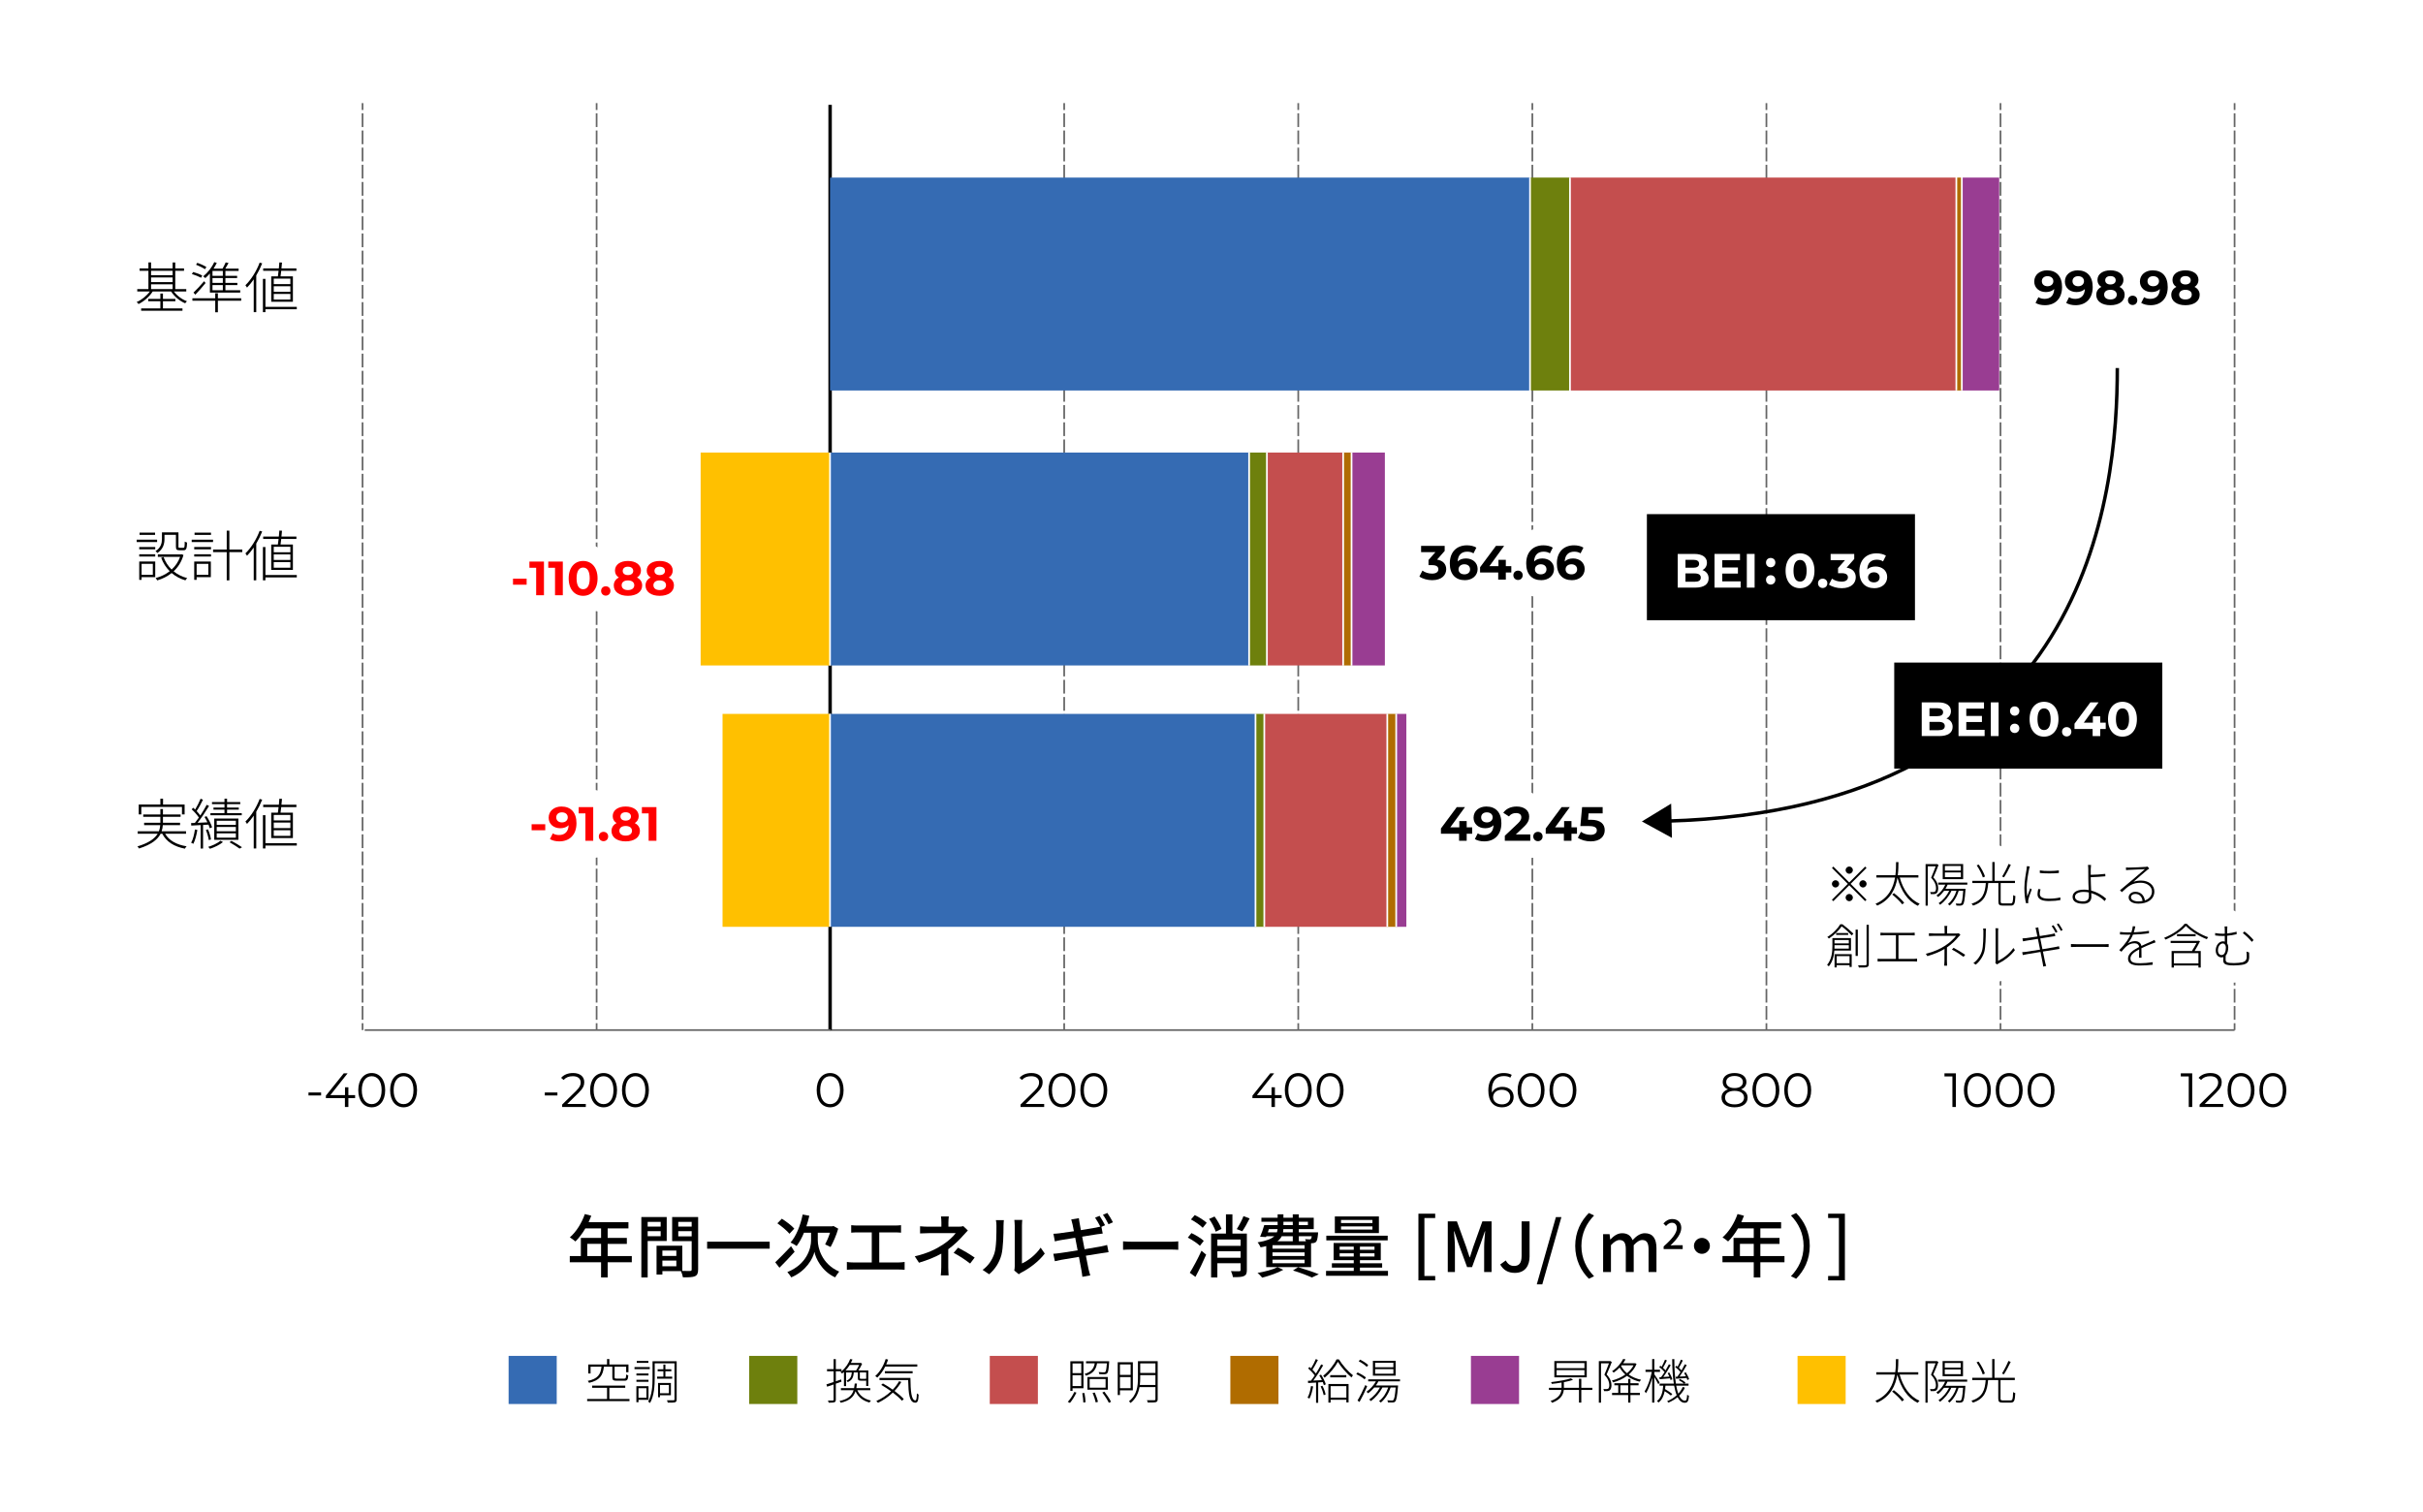 <?xml version="1.0" encoding="UTF-8"?><svg id="ol" xmlns="http://www.w3.org/2000/svg" viewBox="0 0 705 440"><rect width="705" height="440" style="fill:#fff;"/><path d="m183.83,367.249h-7.021v4.421h-1.921v-4.421h-9.102v-1.8h3.221v-5.281h5.881v-2.761h-4.581c-.86,1.48-1.86,2.801-2.881,3.801-.359-.32-1.16-.92-1.62-1.2,1.841-1.58,3.441-4.121,4.361-6.781l1.88.5c-.239.62-.52,1.28-.78,1.88h11.583v1.801h-6.041v2.761h5.581v1.74h-5.581v3.541h7.021v1.8Zm-8.942-1.8v-3.541h-4.021v3.541h4.021Z"/><path d="m188.446,361.068v10.602h-1.84v-17.563h7.381v6.962h-5.541Zm0-5.562v1.38h3.781v-1.38h-3.781Zm3.781,4.181v-1.48h-3.781v1.48h3.781Zm10.902,9.662c0,1.061-.221,1.66-.94,1.98-.7.3-1.801.32-3.48.32-.08-.5-.341-1.301-.58-1.82h-5.401v1h-1.7v-8.382h7.501v7.321c.98.04,1.94.021,2.261.021.36-.021.46-.12.46-.46v-8.222h-5.681v-7.002h7.562v15.243Zm-10.402-5.501v1.561h4.061v-1.561h-4.061Zm4.061,4.581v-1.66h-4.061v1.66h4.061Zm.561-12.923v1.38h3.9v-1.38h-3.9Zm3.9,4.221v-1.521h-3.9v1.521h3.9Z"/><path d="m223.95,361.268v2.041h-18.204v-2.041h18.204Z"/><path d="m231.207,364.209c-1.44,1.6-3.081,3.301-4.421,4.641l-1.221-1.58c1.141-1.08,2.921-2.901,4.602-4.682l1.04,1.621Zm-1.5-5.241c-.7-.86-2.261-2.161-3.521-3.041l1.301-1.34c1.26.8,2.881,2.021,3.621,2.88l-1.4,1.501Zm8.241,2c0,1.921,1.061,6.762,6.222,9.002-.34.44-.92,1.24-1.181,1.681-3.921-1.78-5.701-5.621-6.021-7.441-.38,1.82-2.3,5.561-6.741,7.441-.22-.4-.82-1.2-1.14-1.541,5.761-2.28,6.901-7.121,6.901-9.142v-2.301h-2.061c-.62,1.501-1.341,2.821-2.141,3.861-.4-.3-1.28-.8-1.761-1.021,1.661-1.88,2.881-4.98,3.521-8.142l1.94.36c-.24,1.06-.521,2.101-.86,3.08h7.521l.36-.1,1.38.78c-.54,1.94-1.48,4.001-2.221,5.341-.399-.2-1.14-.58-1.58-.76.46-.86,1.021-2.161,1.42-3.401h-3.561v2.301Z"/><path d="m261.469,367.31c.641,0,1.221-.08,1.741-.141v2.281c-.54-.061-1.32-.08-1.741-.08h-13.202c-.58,0-1.221.02-1.86.08v-2.281c.6.101,1.28.141,1.86.141h5.381v-8.742h-4.221c-.44,0-1.261.02-1.761.08v-2.181c.521.061,1.301.101,1.761.101h10.942c.62,0,1.26-.04,1.8-.101v2.181c-.56-.061-1.22-.08-1.8-.08h-4.541v8.742h5.641Z"/><path d="m275.908,368.71c0,.74.06,1.74.1,2.36h-2.28c.08-.58.14-1.62.14-2.36,0-1.081,0-2.681.021-3.961-1.86,1.04-4.041,1.9-6.502,2.641l-1.22-1.86c3.841-.881,6.361-2.221,8.142-3.381,1.681-1.08,3.121-2.461,3.761-3.361h-7.842c-.72,0-1.9.04-2.521.08v-2.08c.681.08,1.801.12,2.48.12h3.721v-1.181c0-.6-.04-1.34-.12-1.8h2.281c-.061.46-.12,1.22-.12,1.8v1.181h2.921c.52,0,1.04-.04,1.42-.16l1.32,1.26c-.42.44-.94.98-1.301,1.4-1.02,1.181-2.641,2.801-4.4,4.062v5.241Zm2.86-5.701c1.86,1,2.921,1.6,4.821,2.88l-1.32,1.74c-1.74-1.32-3.001-2.14-4.801-3.12l1.3-1.5Z"/><path d="m285.906,369.47c1.72-1.221,2.86-3.021,3.44-4.861.58-1.78.58-5.681.58-7.981,0-.68-.04-1.16-.16-1.62h2.32c-.02.16-.1.9-.1,1.601,0,2.28-.08,6.541-.62,8.541-.601,2.201-1.86,4.161-3.561,5.602l-1.9-1.28Zm9.201.18c.08-.34.141-.8.141-1.26v-11.843c0-.82-.12-1.48-.12-1.601h2.32c-.02.12-.1.78-.1,1.601v11.062c1.74-.78,4.001-2.48,5.44-4.601l1.201,1.72c-1.701,2.261-4.501,4.361-6.802,5.521-.34.16-.54.34-.761.5l-1.32-1.101Z"/><path d="m315.568,363.469c1.94-.32,3.721-.62,4.681-.801.78-.16,1.42-.3,1.88-.439l.421,2.101c-.461.039-1.181.159-1.94.279-1.041.16-2.801.44-4.661.74.36,1.82.64,3.301.76,3.841.141.58.32,1.28.521,1.881l-2.301.42c-.1-.7-.16-1.36-.28-1.94-.08-.5-.38-2.021-.72-3.861-2.181.36-4.201.7-5.142.86-.819.16-1.42.28-1.86.4l-.46-2.16c.5-.021,1.341-.12,1.9-.2.98-.12,3.021-.44,5.182-.801l-.7-3.66c-1.841.3-3.501.56-4.201.68-.68.12-1.2.24-1.721.38l-.42-2.22c.561-.021,1.12-.061,1.74-.141.74-.08,2.4-.319,4.222-.6-.2-.98-.341-1.7-.4-1.98-.12-.54-.24-1-.38-1.44l2.22-.38c.061.38.12,1,.221,1.46.04.24.18,1,.359,2.021,1.841-.3,3.541-.58,4.321-.72.48-.101.96-.2,1.341-.301-.4-.8-1.021-1.88-1.521-2.601l1.3-.54c.5.721,1.2,1.961,1.601,2.741l-1.061.46.38,1.96c-.38.021-1.06.12-1.62.2l-4.36.7.7,3.661Zm6.961-7.282c-.42-.859-1.061-2-1.62-2.74l1.28-.54c.521.74,1.28,1.98,1.641,2.721l-1.301.56Z"/><path d="m326.766,361.168c.641.06,1.881.12,2.961.12h10.862c.98,0,1.761-.08,2.24-.12v2.461c-.439-.021-1.34-.08-2.22-.08h-10.883c-1.12,0-2.301.04-2.961.08v-2.461Z"/><path d="m349.127,362.468c-.74-.72-2.261-1.74-3.521-2.38l1.061-1.32c1.24.58,2.801,1.521,3.581,2.261l-1.12,1.439Zm-2.941,7.842c.961-1.52,2.341-4.08,3.401-6.401l1.36,1.141c-.921,2.12-2.081,4.541-3.121,6.461l-1.641-1.2Zm1.44-16.783c1.221.58,2.741,1.54,3.481,2.261l-1.161,1.44c-.699-.74-2.18-1.761-3.42-2.421l1.1-1.28Zm6.102,4.841c-.3-1-1.101-2.58-1.92-3.721l1.58-.7c.82,1.101,1.68,2.601,2.021,3.601l-1.681.82Zm9.062,11.143c0,.96-.199,1.48-.859,1.761-.641.3-1.661.319-3.181.319-.08-.479-.341-1.28-.58-1.76,1.02.06,2.1.06,2.4.04.3-.021.399-.101.399-.381v-1.96h-6.761v4.141h-1.82v-12.763h4.32v-5.601h1.881v5.601h4.2v10.603Zm-8.581-8.862v1.841h6.761v-1.841h-6.761Zm6.761,5.302v-1.881h-6.761v1.881h6.761Zm2.621-11.442c-.66,1.34-1.461,2.78-2.141,3.74l-1.601-.64c.66-1.021,1.521-2.601,1.961-3.781l1.78.681Z"/><path d="m373.388,369.45c-1.62.92-4.141,1.78-6.142,2.28-.3-.36-.94-1.061-1.36-1.36,2.061-.36,4.461-.98,5.842-1.681l1.66.761Zm-4.961-6.902c-.5.141-1.041.261-1.641.36-.16-.4-.58-1.12-.88-1.44,2.58-.42,4.04-1.02,4.86-1.78h-2.3l-.101.24-1.72-.1c.42-.94.88-2.261,1.2-3.381h3.9v-.98h-4.721v-1.16h4.721v-1h1.681v1h2.721v-1h1.76v1h4.341v3.301h-4.341v.94h5.602s-.021.34-.021.54c-.119,1.24-.26,1.88-.56,2.22-.28.28-.66.381-1.061.4-.1,0-.24.021-.4.021v6.941h-13.042v-6.122Zm.46-4h2.641c.12-.301.18-.621.2-.94h-2.521l-.32.94Zm10.702,3.74h-9.342v1.021h9.342v-1.021Zm0,2.101h-9.342v1.04h9.342v-1.04Zm0,2.12h-9.342v1.04h9.342v-1.04Zm-6.661-6.821c-.261.54-.66,1.021-1.24,1.46h4.461v-1.46h-3.221Zm3.221-2.08h-2.741c0,.319-.04.64-.1.94h2.841v-.94Zm-2.721-1.16h2.721v-.98h-2.721v.98Zm4.261,12.242c2.16.641,4.601,1.46,6.041,2.061l-2.04.94c-1.221-.58-3.341-1.381-5.481-2.041l1.48-.96Zm.22-13.223v.98h2.641v-.98h-2.641Zm0,4.221v1.46h2.081c-.08-.22-.16-.439-.261-.62.561.061,1.061.08,1.28.08.181,0,.32-.02.421-.14.1-.1.18-.34.239-.78h-3.761Z"/><path d="m403.85,369.77v1.421h-18.023v-1.421h8.062v-.96h-6.361v-1.261h6.361v-.899h-5.861v-5.001h13.723v5.001h-6.061v.899h6.461v1.261h-6.461v.96h8.161Zm-.08-8.882h-17.863v-1.36h17.863v1.36Zm-2.561-2.12h-12.822v-4.841h12.822v4.841Zm-11.422,4.861h4.101v-.921h-4.101v.921Zm4.101,1.96v-.94h-4.101v.94h4.101Zm5.441-10.643h-9.143v.9h9.143v-.9Zm0,1.881h-9.143v.92h9.143v-.92Zm.6,5.881h-4.24v.921h4.24v-.921Zm0,1.94h-4.24v.94h4.24v-.94Z"/><path d="m412.706,353.126h4.882v1.261h-3.142v16.863h3.142v1.28h-4.882v-19.404Z"/><path d="m421.246,355.366h2.66l2.701,7.442c.34.979.64,1.98.98,2.98h.1c.34-1,.62-2.001.96-2.98l2.661-7.442h2.681v14.724h-2.161v-7.281c0-1.32.181-3.221.3-4.562h-.079l-1.181,3.401-2.561,7.021h-1.44l-2.58-7.021-1.16-3.401h-.08c.1,1.341.279,3.241.279,4.562v7.281h-2.08v-14.724Z"/><path d="m436.506,367.909l1.62-1.18c.62,1.14,1.42,1.6,2.38,1.6,1.48,0,2.221-.8,2.221-2.96v-10.003h2.32v10.223c0,2.641-1.28,4.761-4.28,4.761-1.98,0-3.341-.82-4.261-2.44Z"/><path d="m452.706,354.126h1.601l-5.561,19.564h-1.601l5.561-19.564Z"/><path d="m458.328,362.488c0-4.061,1.681-7.262,3.961-9.562l1.521.721c-2.181,2.28-3.682,5.161-3.682,8.842s1.501,6.562,3.682,8.842l-1.521.72c-2.28-2.3-3.961-5.501-3.961-9.562Z"/><path d="m466.445,359.088h1.881l.18,1.54h.06c.94-1,2.041-1.82,3.401-1.82,1.641,0,2.561.76,3.04,2.021,1.081-1.16,2.201-2.021,3.581-2.021,2.301,0,3.381,1.561,3.381,4.36v6.922h-2.301v-6.642c0-1.9-.6-2.66-1.84-2.66-.761,0-1.561.5-2.48,1.5v7.802h-2.301v-6.642c0-1.9-.58-2.66-1.841-2.66-.74,0-1.56.5-2.48,1.5v7.802h-2.28v-11.002Z"/><path d="m484.058,362.648c2.53-2.238,3.836-3.905,3.836-5.315,0-.933-.502-1.574-1.457-1.574-.677,0-1.236.432-1.69.956l-.758-.746c.734-.793,1.492-1.282,2.611-1.282,1.573,0,2.588,1.025,2.588,2.576,0,1.655-1.317,3.369-3.136,5.106.442-.047.979-.082,1.398-.082h2.146v1.143h-5.538v-.781Z"/><path d="m495.193,360.168c1.28,0,2.32,1.04,2.32,2.32s-1.04,2.32-2.32,2.32-2.32-1.04-2.32-2.32,1.04-2.32,2.32-2.32Z"/><path d="m519.216,367.249h-7.021v4.421h-1.921v-4.421h-9.102v-1.8h3.221v-5.281h5.881v-2.761h-4.581c-.86,1.48-1.86,2.801-2.881,3.801-.359-.32-1.16-.92-1.62-1.2,1.841-1.58,3.441-4.121,4.361-6.781l1.88.5c-.239.62-.52,1.28-.78,1.88h11.583v1.801h-6.041v2.761h5.581v1.74h-5.581v3.541h7.021v1.8Zm-8.942-1.8v-3.541h-4.021v3.541h4.021Z"/><path d="m526.573,362.488c0,4.061-1.681,7.262-3.961,9.562l-1.521-.72c2.181-2.28,3.681-5.161,3.681-8.842s-1.5-6.562-3.681-8.842l1.521-.721c2.28,2.301,3.961,5.502,3.961,9.562Z"/><path d="m531.912,371.25h3.141v-16.863h-3.141v-1.261h4.881v19.404h-4.881v-1.28Z"/><path d="m183.152,407.034v.63h-12.312v-.63h5.785v-3.25h-4.328v-.631h9.623v.631h-4.623v3.25h5.855Zm-7.438-9.399c-.295,2.563-1.191,3.979-4.33,4.706-.055-.153-.236-.434-.377-.56,2.955-.616,3.754-1.892,4.006-4.146h-3.18v1.975h-.672v-2.619h5.463v-1.568h.672v1.568h5.561v2.27h-.672v-1.625h-3.361v3.096c0,.322.098.378.672.378h2.129c.449,0,.518-.14.561-1.204.154.111.42.21.617.266-.086,1.247-.295,1.555-1.107,1.555h-2.227c-1.023,0-1.303-.195-1.303-.994v-3.096h-2.451Z"/><path d="m189.055,398.349h-4.439v-.602h4.439v.602Zm-3.277,8.938v.687h-.615v-4.665h3.529v3.979h-2.914Zm2.914-7.088h-3.516v-.589h3.516v.589Zm-3.516,1.261h3.516v.574h-3.516v-.574Zm3.488-4.931h-3.391v-.574h3.391v.574Zm-2.887,7.368v2.787h2.312v-2.787h-2.312Zm11.109,3.222c0,.504-.113.742-.463.868-.336.112-1.051.112-2.115.112-.043-.168-.141-.49-.238-.687.869.028,1.652.014,1.904,0,.211-.014.281-.07.281-.294v-10.45h-5.758v4.259c0,2.171-.154,5.196-1.357,7.283-.113-.126-.379-.308-.547-.392,1.162-2.003,1.273-4.791,1.273-6.892v-4.875h7.02v11.066Zm-3.867-6.584v-1.568h-1.666v-.574h1.666v-1.373h.588v1.373h1.723v.574h-1.723v1.568h1.977v.589h-4.385v-.589h1.82Zm-.98,5.407v.588h-.561v-4.146h3.727v3.558h-3.166Zm0-2.983v2.409h2.592v-2.409h-2.592Z"/><rect x="147.985" y="394.499" width="14" height="14" style="fill:#356bb3;"/><path d="m243.192,402.579v4.65c0,.448-.126.645-.421.771-.279.099-.784.112-1.652.112-.028-.154-.126-.448-.225-.63.673.014,1.233.014,1.401,0,.182,0,.252-.057.252-.253v-4.412c-.687.238-1.331.463-1.891.645l-.196-.673c.56-.168,1.288-.405,2.087-.686v-3.124h-1.919v-.631h1.919v-2.913h.645v2.913h1.652v.631c1.275-1.064,2.115-2.438,2.521-3.558l.673.111c-.126.322-.28.673-.463,1.009h2.718l.126-.042.42.294c-.279.658-.686,1.373-1.078,1.934h2.886v4.524h-.616v-1.555c-.057.014-.126.014-.196.014h-1.316c-.715,0-.911-.126-.911-.771v-1.625h-1.19c-.112,1.457-.532,2.298-1.765,2.815-.057-.126-.238-.322-.351-.42,1.078-.435,1.442-1.148,1.541-2.396h-1.667v3.992h-.616v-4.132c-.168.154-.351.308-.547.462-.111-.154-.336-.336-.476-.42.098-.084.21-.154.308-.238h-1.652v2.913l1.541-.532.098.645-1.639.574Zm6.261,1.905c.673,1.569,2.031,2.592,3.965,3.012-.168.154-.337.406-.435.574-1.947-.519-3.319-1.61-4.062-3.292-.56,1.695-1.736,2.76-4.3,3.362-.042-.154-.21-.378-.351-.519,2.508-.532,3.601-1.541,4.091-3.138h-3.685v-.603h3.838c.084-.406.141-.854.183-1.33h.645c-.042.476-.099.924-.183,1.33h4.062v.603h-3.769Zm-2.213-7.354c-.336.546-.742,1.092-1.219,1.597h3.082c.308-.448.63-1.064.882-1.597h-2.745Zm4.791,2.185h-1.85v1.625c0,.21.042.225.379.225h1.162c.21,0,.267-.015.294-.042l.015.014v-1.821Z"/><path d="m257.57,397.593c-.63,1.274-1.429,2.381-2.312,3.208-.111-.112-.42-.337-.602-.435,1.344-1.177,2.423-2.97,3.039-4.959l.7.168c-.153.49-.336.953-.546,1.415h9.049v.603h-9.329Zm4.679,4.496c-.561.953-1.219,1.821-1.976,2.605,1.093.812,2.06,1.653,2.689,2.367l-.518.49c-.603-.7-1.569-1.555-2.662-2.381-1.274,1.232-2.759,2.228-4.314,2.983-.098-.126-.336-.392-.504-.519,1.583-.7,3.067-1.666,4.314-2.843-.938-.673-1.933-1.317-2.872-1.85l.49-.42c.925.504,1.92,1.135,2.858,1.807.728-.756,1.345-1.583,1.849-2.465l.645.224Zm2.647-1.177c.042,3.782.252,6.542,1.457,6.542.308,0,.392-.812.42-2.045.126.126.364.28.519.35-.084,1.779-.253,2.34-.98,2.354-1.737-.014-1.989-2.563-2.073-6.583h-8.349v-.617h9.007Zm-7.438-1.358v-.603h8.083v.603h-8.083Z"/><rect x="217.985" y="394.499" width="14" height="14" style="fill:#6e800d;"/><path d="m310.686,407.874c.672-.7,1.414-1.835,1.904-2.886l.617.196c-.504,1.037-1.219,2.228-1.891,2.998l-.631-.309Zm1.387-3.207h-.645v-8.602h3.824v7.845h-3.18v.757Zm0-7.971v2.815h2.535v-2.815h-2.535Zm2.535,6.584v-3.152h-2.535v3.152h2.535Zm.924,2.017c.168.883.309,2.003.322,2.676l-.645.098c-.014-.687-.139-1.835-.307-2.731l.629-.042Zm3.67-8.629c-.307,1.779-1.119,2.941-3.221,3.586-.084-.14-.281-.392-.42-.504,1.961-.547,2.689-1.569,2.969-3.082h-2.535v-.616h6.738s0,.21-.016.309c-.139,2.115-.279,2.913-.574,3.207-.182.183-.377.253-.727.267-.309.014-.926.014-1.57-.042-.014-.168-.084-.406-.182-.589.672.07,1.303.07,1.514.07.209,0,.35-.014.434-.112.195-.21.322-.854.447-2.493h-2.857Zm3.139,7.662h-5.939v-3.684h5.939v3.684Zm-.658-3.096h-4.637v2.508h4.637v-2.508Zm-3.152,3.923c.393.868.799,2.017.924,2.717l-.643.168c-.141-.714-.52-1.891-.912-2.745l.631-.14Zm2.801-.253c.715.896,1.541,2.144,1.934,2.956l-.631.294c-.363-.784-1.189-2.073-1.904-2.983l.602-.267Z"/><path d="m325.861,404.526v1.358h-.645v-9.539h4.398v8.181h-3.754Zm0-7.55v3.054h3.109v-3.054h-3.109Zm3.109,6.92v-3.236h-3.109v3.236h3.109Zm7.873,3.151c0,.532-.127.784-.518.91-.393.099-1.135.112-2.354.112-.043-.182-.154-.477-.266-.672.994.027,1.877.014,2.129,0,.266-.015.35-.085.35-.351v-3.46h-4.637c-.295,1.653-.994,3.334-2.592,4.608-.098-.154-.35-.378-.477-.477,2.367-1.862,2.621-4.524,2.621-6.751v-4.931h5.742v11.01Zm-.658-4.09v-2.858h-4.426v.883c0,.616-.029,1.289-.113,1.976h4.539Zm-4.426-6.275v2.787h4.426v-2.787h-4.426Z"/><rect x="287.985" y="394.499" width="14" height="14" style="fill:#c44e4e;"/><path d="m382.072,403.392c-.225,1.303-.588,2.634-1.064,3.53-.127-.084-.406-.225-.561-.28.504-.868.812-2.115,1.008-3.376l.617.126Zm2.311-3.432c.588.883,1.162,2.073,1.373,2.815l-.561.252c-.07-.252-.182-.56-.309-.896l-1.344.084v5.939h-.617v-5.897c-.854.057-1.639.099-2.311.141l-.057-.645.883-.042c.35-.435.715-.967,1.094-1.526-.449-.631-1.219-1.457-1.906-2.046l.379-.42c.154.126.309.267.461.406.506-.784,1.066-1.905,1.387-2.703l.604.266c-.463.911-1.064,2.06-1.598,2.815.393.393.758.785,1.023,1.135.574-.91,1.121-1.877,1.527-2.661l.588.266c-.799,1.415-1.92,3.194-2.887,4.44.771-.027,1.625-.069,2.508-.126-.225-.476-.49-.966-.756-1.387l.518-.21Zm.393,3.235c.42.785.799,1.85.924,2.536l-.545.195c-.141-.7-.506-1.765-.896-2.577l.518-.154Zm4.791-7.689c1.008,1.639,2.66,3.544,4.104,4.65-.168.168-.336.42-.447.616-1.43-1.219-3.068-3.082-3.951-4.553-.77,1.471-2.283,3.334-3.852,4.623-.098-.168-.279-.406-.434-.547,1.568-1.232,3.15-3.207,3.893-4.79h.688Zm-3.055,7.172h5.869v5.364h-.645v-.771h-4.58v.827h-.645v-5.421Zm5.211-2.578v.631h-4.678v-.631h4.678Zm-4.566,3.194v3.348h4.58v-3.348h-4.58Z"/><path d="m397.039,401.333c-.52-.49-1.541-1.121-2.424-1.527l.393-.49c.854.379,1.904.995,2.424,1.457l-.393.561Zm.756,2.045c-.631,1.457-1.514,3.264-2.227,4.524l-.59-.42c.674-1.079,1.611-2.942,2.283-4.511l.533.406Zm-.111-5.673c-.477-.519-1.5-1.219-2.354-1.64l.393-.476c.854.406,1.877,1.064,2.367,1.568l-.406.547Zm3.375,4.202c-.211.42-.463.812-.742,1.204h6.471s-.014.211-.027.337c-.238,2.885-.447,3.922-.812,4.328-.195.21-.406.266-.742.28-.266.014-.826.014-1.373-.028-.014-.182-.07-.448-.182-.616.588.056,1.121.056,1.33.056.211.015.336,0,.436-.126.266-.266.475-1.204.672-3.642h-1.484c-.604,1.793-1.611,3.348-2.83,4.37-.113-.098-.365-.322-.52-.42,1.191-.925,2.115-2.325,2.662-3.95h-1.695c-.812,1.597-2.059,2.983-3.334,3.95-.098-.112-.336-.351-.49-.463,1.219-.826,2.383-2.087,3.111-3.487h-1.654c-.545.645-1.162,1.232-1.764,1.681-.1-.112-.338-.351-.49-.462,1.049-.729,2.086-1.821,2.744-3.012h-2.254v-.589h9.258v.589h-6.289Zm5.016-1.653h-6.613v-4.328h6.613v4.328Zm-.658-3.768h-5.311v1.316h5.311v-1.316Zm0,1.877h-5.311v1.331h5.311v-1.331Z"/><rect x="357.985" y="394.499" width="14" height="14" style="fill:#b06c00;"/><path d="m463.307,404.4h-3.209v3.698h-.672v-3.698h-4.426c-.154,1.4-.826,2.773-3.404,3.74-.084-.154-.279-.406-.434-.519,2.381-.854,2.996-2.045,3.15-3.222h-3.627v-.616h3.67v-1.527c-.939.169-1.92.295-2.83.393-.041-.126-.125-.364-.209-.519,2.059-.252,4.496-.644,5.77-1.106l.59.463c-.729.252-1.654.462-2.648.658v1.639h4.398v-2.634h.672v2.634h3.209v.616Zm-1.625-3.656h-9.428v-4.748h9.428v4.748Zm-.672-4.16h-8.098v1.485h8.098v-1.485Zm0,2.06h-8.098v1.513h8.098v-1.513Z"/><path d="m468.971,396.276c-.42,1.12-.994,2.507-1.498,3.628,1.107,1.204,1.4,2.213,1.4,3.123,0,.658-.154,1.247-.518,1.499-.168.112-.42.196-.672.225-.309.027-.658.027-.967,0-.014-.169-.084-.421-.197-.603.365.014.688.028.926.014.195-.014.35-.056.477-.14.236-.154.322-.603.322-1.037,0-.826-.309-1.82-1.43-2.997.49-1.106.98-2.367,1.33-3.334h-2.311v11.458h-.631v-12.089h3.223l.111-.027.434.28Zm7.201.56c-.504,1.247-1.303,2.27-2.283,3.082,1.021.729,2.24,1.247,3.6,1.526-.141.141-.336.393-.434.561-1.373-.322-2.621-.91-3.656-1.694-1.219.91-2.662,1.526-4.062,1.904-.07-.168-.225-.406-.35-.546,1.344-.322,2.744-.91,3.922-1.751-.658-.588-1.219-1.274-1.654-2.031-.49.532-1.078,1.037-1.736,1.485-.111-.141-.309-.322-.463-.421,1.57-1.022,2.662-2.423,3.223-3.558l.686.112c-.195.378-.434.756-.699,1.148h3.375l.127-.028.406.21Zm-1.779,8.433h2.76v.631h-2.76v2.199h-.658v-2.199h-4.693v-.631h1.807v-2.213h-1.133v-.603h4.02v-1.246h.658v1.246h2.367v.603h-2.367v2.213Zm-.658,0v-2.213h-2.27v2.213h2.27Zm-2.059-7.844c.406.798.994,1.513,1.723,2.115.783-.645,1.441-1.415,1.891-2.298h-3.475l-.139.183Z"/><path d="m482.51,402.762c-.197-.435-.758-1.429-1.162-2.115v7.438h-.631v-7.228c-.463,1.723-1.135,3.474-1.793,4.496-.098-.168-.281-.42-.406-.546.84-1.219,1.695-3.614,2.102-5.646h-1.836v-.63h1.934v-3.109h.631v3.109h1.652v.63h-1.652v.687c.363.49,1.33,2.018,1.539,2.396l-.377.519Zm7.732.994c-.393.868-.953,1.639-1.668,2.325.463.938,1.01,1.443,1.668,1.443.434,0,.588-.364.658-1.724.139.126.377.238.531.295-.125,1.555-.393,2.045-1.232,2.045-.869,0-1.555-.589-2.086-1.639-.771.644-1.668,1.176-2.662,1.597-.084-.112-.252-.322-.379-.421,1.064-.434,2.018-1.022,2.787-1.736-.307-.757-.545-1.695-.742-2.773h-2.535c-.027.336-.07.672-.111.994.742.435,1.625,1.022,2.102,1.415l-.406.462c-.393-.35-1.121-.854-1.809-1.274-.266,1.358-.783,2.549-1.793,3.306-.098-.126-.307-.351-.461-.435,1.289-.938,1.695-2.647,1.834-4.468h-1.064v-.603h4.146c-.309-2.003-.463-4.44-.477-7.13h.631c-.014,2.773.141,5.197.449,7.13h2.381c-.379-.309-.994-.729-1.527-.994l.322-.364c.574.28,1.26.7,1.611,1.022l-.295.336h1.191v.603h-3.586c.168.896.363,1.681.602,2.325.561-.589.994-1.247,1.303-1.961l.617.224Zm-6.92-3.081c.322-.406.658-.938,1.008-1.472-.363-.448-.994-1.05-1.555-1.471l.336-.364c.127.084.252.183.379.28.336-.616.729-1.471.967-2.059l.545.238c-.336.7-.77,1.54-1.135,2.129.295.252.561.519.744.771.377-.631.727-1.275.98-1.793l.531.252c-.602,1.093-1.428,2.465-2.172,3.446l1.779-.112c-.154-.351-.322-.7-.504-1.009l.463-.196c.393.631.77,1.471.883,1.989l-.506.238c-.027-.154-.084-.322-.139-.519-1.094.112-2.129.183-3.012.267l-.113-.589.52-.027Zm4.734-.127c.279-.378.602-.84.91-1.33-.336-.448-.98-1.064-1.555-1.485l.322-.364c.125.084.252.183.393.28.336-.616.729-1.471.951-2.059l.561.238c-.35.7-.783,1.555-1.148,2.129.295.252.561.532.771.771.363-.631.699-1.261.951-1.793l.561.252c-.602,1.064-1.387,2.367-2.086,3.334.574-.028,1.203-.057,1.848-.099-.154-.322-.336-.658-.518-.938l.477-.21c.406.631.826,1.457.967,1.989l-.506.267c-.041-.183-.111-.379-.195-.603-1.135.098-2.199.182-3.109.224l-.098-.574.504-.028Z"/><rect x="427.985" y="394.499" width="14" height="14" style="fill:#993d92;"/><path d="m552.719,399.932c.967,3.502,2.9,6.388,5.785,7.606-.168.154-.393.42-.504.616-2.984-1.4-4.916-4.398-5.953-8.166-.518,3.067-1.92,6.373-5.883,8.11-.113-.154-.322-.393-.504-.532,3.809-1.597,5.195-4.721,5.686-7.635h-5.42v-.672h5.52c.195-1.429.195-2.773.195-3.824h.701c-.016,1.064-.016,2.409-.197,3.824h5.996v.672h-5.422Zm-1.68,4.539c1.078.826,2.354,2.017,2.969,2.787l-.561.477c-.602-.799-1.863-2.018-2.928-2.872l.52-.392Z"/><path d="m564.002,396.276c-.42,1.12-.994,2.507-1.498,3.628,1.105,1.204,1.4,2.213,1.4,3.123,0,.658-.154,1.247-.52,1.499-.168.112-.42.196-.672.225-.309.027-.658.027-.967,0-.014-.169-.084-.421-.195-.603.363.014.686.028.924.014.197-.014.35-.056.477-.14.238-.154.322-.603.322-1.037,0-.826-.309-1.82-1.43-2.997.49-1.106.98-2.367,1.332-3.334h-2.312v11.458h-.629v-12.089h3.221l.113-.027.434.28Zm2.646,5.715c-.182.42-.391.826-.629,1.204h5.826s0,.225-.014.337c-.195,2.885-.393,3.908-.729,4.272-.182.195-.379.266-.686.294-.268.014-.758.014-1.232-.028-.016-.168-.086-.435-.17-.588.52.042.98.056,1.164.056.209,0,.309-.028.393-.14.252-.253.434-1.177.602-3.614h-1.316c-.533,1.765-1.471,3.292-2.619,4.286-.1-.084-.336-.308-.49-.42,1.105-.911,1.988-2.27,2.479-3.866h-1.471c-.756,1.652-1.975,3.096-3.277,4.076-.084-.112-.309-.364-.449-.462,1.248-.841,2.367-2.13,3.082-3.614h-1.484c-.518.7-1.107,1.316-1.736,1.807-.1-.126-.338-.322-.49-.448,1.078-.742,2.002-1.849,2.576-3.151h-2.072v-.589h8.475v.589h-5.73Zm4.512-1.597h-5.939v-4.385h5.939v4.385Zm-.658-3.824h-4.65v1.331h4.65v-1.331Zm0,1.877h-4.65v1.373h4.65v-1.373Z"/><path d="m584.963,407.454c.604,0,.715-.351.771-2.424.141.141.434.238.631.295-.1,2.199-.295,2.773-1.359,2.773h-2.227c-1.066,0-1.359-.238-1.359-1.19v-5.379h-2.955c-.268,3.165-1.01,5.448-4.414,6.569-.084-.154-.293-.435-.447-.561,3.291-1.009,3.936-3.124,4.16-6.009h-3.922v-.645h5.812v-5.463h.672v5.463h5.912v.645h-4.16v5.379c0,.434.125.546.729.546h2.156Zm-8.068-7.564c-.279-.924-1.035-2.409-1.793-3.516l.604-.21c.756,1.078,1.541,2.521,1.82,3.474l-.631.252Zm8.139-3.642c-.561,1.19-1.344,2.689-1.975,3.614l-.561-.225c.617-.967,1.43-2.563,1.877-3.67l.658.28Z"/><rect x="523.015" y="394.499" width="14" height="14" style="fill:#ffc000;"/><path d="m237.624,317.188c0-3.124,1.639-4.987,3.908-4.987s3.922,1.863,3.922,4.987-1.653,4.986-3.922,4.986-3.908-1.863-3.908-4.986Zm6.794,0c0-2.62-1.177-4.062-2.886-4.062s-2.886,1.442-2.886,4.062,1.177,4.062,2.886,4.062,2.886-1.442,2.886-4.062Z"/><path d="m303.816,321.193v.896h-6.878v-.715l4.076-3.991c1.107-1.093,1.317-1.751,1.317-2.424,0-1.135-.799-1.835-2.298-1.835-1.148,0-2.03.351-2.675,1.093l-.715-.616c.757-.896,1.976-1.401,3.474-1.401,1.989,0,3.25,1.009,3.25,2.647,0,.938-.294,1.779-1.61,3.068l-3.334,3.277h5.393Z"/><path d="m305.073,317.188c0-3.124,1.639-4.987,3.908-4.987s3.922,1.863,3.922,4.987-1.653,4.986-3.922,4.986-3.908-1.863-3.908-4.986Zm6.794,0c0-2.62-1.177-4.062-2.886-4.062s-2.886,1.442-2.886,4.062,1.177,4.062,2.886,4.062,2.886-1.442,2.886-4.062Z"/><path d="m314.341,317.188c0-3.124,1.639-4.987,3.908-4.987s3.922,1.863,3.922,4.987-1.653,4.986-3.922,4.986-3.908-1.863-3.908-4.986Zm6.794,0c0-2.62-1.177-4.062-2.886-4.062s-2.886,1.442-2.886,4.062,1.177,4.062,2.886,4.062,2.886-1.442,2.886-4.062Z"/><path d="m372.912,319.513h-1.961v2.577h-1.008v-2.577h-5.533v-.729l5.196-6.5h1.121l-5.015,6.332h4.258v-2.27h.98v2.27h1.961v.896Z"/><path d="m373.832,317.188c0-3.124,1.639-4.987,3.908-4.987s3.922,1.863,3.922,4.987-1.653,4.986-3.922,4.986-3.908-1.863-3.908-4.986Zm6.794,0c0-2.62-1.177-4.062-2.886-4.062s-2.886,1.442-2.886,4.062,1.177,4.062,2.886,4.062,2.886-1.442,2.886-4.062Z"/><path d="m383.1,317.188c0-3.124,1.639-4.987,3.908-4.987s3.922,1.863,3.922,4.987-1.653,4.986-3.922,4.986-3.908-1.863-3.908-4.986Zm6.794,0c0-2.62-1.177-4.062-2.886-4.062s-2.886,1.442-2.886,4.062,1.177,4.062,2.886,4.062,2.886-1.442,2.886-4.062Z"/><path d="m440.417,319.162c0,1.835-1.443,3.012-3.348,3.012-2.605,0-4.021-1.807-4.021-4.902,0-3.334,1.821-5.071,4.482-5.071.883,0,1.709.154,2.325.532l-.406.812c-.504-.336-1.177-.462-1.905-.462-2.115,0-3.474,1.358-3.474,4.021,0,.224.014.504.042.798.49-1.078,1.639-1.681,2.998-1.681,1.946,0,3.306,1.148,3.306,2.941Zm-.995.028c0-1.289-.952-2.115-2.465-2.115-1.499,0-2.521.925-2.521,2.144,0,1.078.896,2.101,2.591,2.101,1.415,0,2.396-.826,2.396-2.129Z"/><path d="m441.575,317.188c0-3.124,1.639-4.987,3.908-4.987s3.922,1.863,3.922,4.987-1.653,4.986-3.922,4.986-3.908-1.863-3.908-4.986Zm6.794,0c0-2.62-1.177-4.062-2.886-4.062s-2.886,1.442-2.886,4.062,1.177,4.062,2.886,4.062,2.886-1.442,2.886-4.062Z"/><path d="m450.843,317.188c0-3.124,1.639-4.987,3.908-4.987s3.922,1.863,3.922,4.987-1.653,4.986-3.922,4.986-3.908-1.863-3.908-4.986Zm6.794,0c0-2.62-1.177-4.062-2.886-4.062s-2.886,1.442-2.886,4.062,1.177,4.062,2.886,4.062,2.886-1.442,2.886-4.062Z"/><path d="m508.49,319.358c0,1.737-1.471,2.815-3.811,2.815-2.353,0-3.782-1.078-3.782-2.815,0-1.177.673-2.003,1.892-2.409-.995-.393-1.541-1.135-1.541-2.157,0-1.597,1.358-2.592,3.432-2.592s3.46.995,3.46,2.592c0,1.022-.561,1.765-1.568,2.157,1.232.406,1.919,1.246,1.919,2.409Zm-1.037-.014c0-1.205-1.036-1.961-2.773-1.961s-2.759.756-2.759,1.961c0,1.219,1.022,1.975,2.759,1.975s2.773-.756,2.773-1.975Zm-2.773-2.76c1.527,0,2.438-.687,2.438-1.751,0-1.106-.967-1.779-2.438-1.779-1.484,0-2.423.673-2.423,1.766,0,1.078.896,1.765,2.423,1.765Z"/><path d="m509.886,317.188c0-3.124,1.639-4.987,3.908-4.987s3.922,1.863,3.922,4.987-1.653,4.986-3.922,4.986-3.908-1.863-3.908-4.986Zm6.794,0c0-2.62-1.177-4.062-2.886-4.062s-2.886,1.442-2.886,4.062,1.177,4.062,2.886,4.062,2.886-1.442,2.886-4.062Z"/><path d="m519.153,317.188c0-3.124,1.639-4.987,3.908-4.987s3.922,1.863,3.922,4.987-1.653,4.986-3.922,4.986-3.908-1.863-3.908-4.986Zm6.794,0c0-2.62-1.177-4.062-2.886-4.062s-2.886,1.442-2.886,4.062,1.177,4.062,2.886,4.062,2.886-1.442,2.886-4.062Z"/><path d="m569.085,312.284v9.806h-1.009v-8.909h-2.312v-.896h3.32Z"/><path d="m571.421,317.188c0-3.124,1.639-4.987,3.908-4.987s3.922,1.863,3.922,4.987-1.653,4.986-3.922,4.986-3.908-1.863-3.908-4.986Zm6.794,0c0-2.62-1.177-4.062-2.886-4.062s-2.886,1.442-2.886,4.062,1.177,4.062,2.886,4.062,2.886-1.442,2.886-4.062Z"/><path d="m580.688,317.188c0-3.124,1.639-4.987,3.908-4.987s3.922,1.863,3.922,4.987-1.653,4.986-3.922,4.986-3.908-1.863-3.908-4.986Zm6.794,0c0-2.62-1.177-4.062-2.886-4.062s-2.886,1.442-2.886,4.062,1.177,4.062,2.886,4.062,2.886-1.442,2.886-4.062Z"/><path d="m589.956,317.188c0-3.124,1.639-4.987,3.908-4.987s3.922,1.863,3.922,4.987-1.653,4.986-3.922,4.986-3.908-1.863-3.908-4.986Zm6.794,0c0-2.62-1.177-4.062-2.886-4.062s-2.886,1.442-2.886,4.062,1.177,4.062,2.886,4.062,2.886-1.442,2.886-4.062Z"/><path d="m637.851,312.284v9.806h-1.009v-8.909h-2.312v-.896h3.32Z"/><path d="m646.882,321.193v.896h-6.878v-.715l4.076-3.991c1.107-1.093,1.317-1.751,1.317-2.424,0-1.135-.799-1.835-2.298-1.835-1.148,0-2.03.351-2.675,1.093l-.715-.616c.757-.896,1.976-1.401,3.474-1.401,1.989,0,3.25,1.009,3.25,2.647,0,.938-.294,1.779-1.61,3.068l-3.334,3.277h5.393Z"/><path d="m648.139,317.188c0-3.124,1.639-4.987,3.908-4.987s3.922,1.863,3.922,4.987-1.653,4.986-3.922,4.986-3.908-1.863-3.908-4.986Zm6.794,0c0-2.62-1.177-4.062-2.886-4.062s-2.886,1.442-2.886,4.062,1.177,4.062,2.886,4.062,2.886-1.442,2.886-4.062Z"/><path d="m657.406,317.188c0-3.124,1.639-4.987,3.908-4.987s3.922,1.863,3.922,4.987-1.653,4.986-3.922,4.986-3.908-1.863-3.908-4.986Zm6.794,0c0-2.62-1.177-4.062-2.886-4.062s-2.886,1.442-2.886,4.062,1.177,4.062,2.886,4.062,2.886-1.442,2.886-4.062Z"/><path d="m45.713,157.713h-5.938v-.688h5.938v.688Zm-5.201,1.44h4.656v.673h-4.656v-.673Zm0,2.113h4.656v.656h-4.656v-.656Zm4.656,6.658h-3.969v.785h-.688v-5.33h4.656v4.545Zm-.047-12.293h-4.514v-.656h4.514v.656Zm-3.922,8.42v3.186h3.266v-3.186h-3.266Zm6.658-7.203c0,1.312-.352,2.913-2.064,4.05-.111-.16-.4-.448-.545-.544,1.586-1.009,1.873-2.386,1.873-3.521v-1.937h4.803v4.129c0,.32.064.353.367.353h1.057c.336,0,.385-.192.4-1.809.176.128.48.24.688.288-.062,1.793-.256,2.24-.992,2.24h-1.232c-.799,0-1.023-.208-1.023-1.072v-3.409h-3.33v1.232Zm5.523,4.642c-.561,1.985-1.586,3.554-2.865,4.738,1.104.896,2.432,1.585,3.953,1.969-.176.16-.4.464-.529.656-1.52-.448-2.865-1.168-4-2.129-1.25,1.009-2.723,1.713-4.211,2.146-.08-.192-.287-.513-.447-.688,1.439-.368,2.865-1.024,4.098-1.985-1.072-1.072-1.922-2.385-2.482-3.905l.689-.225c.512,1.409,1.312,2.642,2.354,3.65,1.072-.977,1.936-2.209,2.465-3.698h-6.482v-.72h6.834l.145-.032.48.224Z"/><path d="m55.775,157.024h6.209v.688h-6.209v-.688Zm.736,2.129h4.881v.673h-4.881v-.673Zm0,2.113h4.881v.656h-4.881v-.656Zm4.834,6.658h-4.131v.785h-.703v-5.33h4.834v4.545Zm.047-12.293h-4.785v-.656h4.785v.656Zm-4.178,8.42v3.186h3.41v-3.186h-3.41Zm13.285-3.409h-3.762v8.211h-.768v-8.211h-3.969v-.753h3.969v-5.49h.768v5.49h3.762v.753Z"/><path d="m76.289,154.64c-.48,1.217-1.072,2.417-1.729,3.521v10.677h-.736v-9.54c-.625.912-1.281,1.713-1.953,2.401-.08-.145-.32-.528-.465-.688,1.648-1.601,3.201-4.065,4.146-6.579l.736.208Zm10.066,13.365h-9.123v.833h-.736v-9.668h.736v8.131h9.123v.704Zm-5.506-9.571c.08-.48.145-1.041.209-1.617h-4.482v-.704h4.562c.064-.608.111-1.216.145-1.744l.768.048c-.049.528-.096,1.12-.16,1.696h4.354v.704h-4.418c-.064.593-.127,1.152-.207,1.617h3.602v7.379h-6.307v-7.379h1.936Zm3.635.656h-4.834v1.585h4.834v-1.585Zm0,2.209h-4.834v1.616h4.834v-1.616Zm0,2.24h-4.834v1.633h4.834v-1.633Z"/><path d="m48.051,242.568c1.119,2.001,3.344,3.201,6.242,3.665-.16.16-.385.48-.496.688-3.09-.592-5.395-2.001-6.58-4.354h-.48c-.814,1.601-2.561,3.121-6.289,4.306-.064-.144-.305-.448-.465-.608,3.41-1.024,5.074-2.337,5.906-3.697h-5.826v-.704h6.162c.24-.593.354-1.2.4-1.793h-4.689v-.688h4.723v-1.729h-4.979v-.672h4.979v-1.585h.752v1.585h5.137v.672h-5.137v1.729h4.977v.688h-5.01c-.047.593-.143,1.2-.352,1.793h7.107v.704h-6.082Zm-6.932-5.618h-.752v-2.881h6.291v-1.681h.783v1.681h6.275v2.881h-.77v-2.177h-11.828v2.177Z"/><path d="m59.088,240.023v6.851h-.705v-6.818c-1.008.063-1.951.111-2.736.144l-.049-.72,1.105-.049c.367-.447.768-.992,1.168-1.568-.48-.72-1.312-1.681-2.096-2.385l.447-.464c.191.16.367.336.561.528.561-.913,1.217-2.226,1.584-3.153l.689.288c-.529,1.088-1.232,2.417-1.842,3.312.416.433.785.881,1.072,1.281.705-1.072,1.377-2.193,1.857-3.105l.688.32c-.943,1.553-2.24,3.521-3.346,4.914.881-.048,1.857-.097,2.865-.145-.256-.528-.543-1.088-.848-1.553l.592-.24c.689,1.024,1.361,2.386,1.617,3.233l-.656.305c-.08-.305-.225-.673-.385-1.072l-1.584.096Zm-1.664,1.456c-.256,1.505-.641,3.01-1.17,4.034-.127-.096-.463-.24-.639-.304.559-.993.896-2.434,1.104-3.858l.705.128Zm3.328,2.945c-.096-.784-.447-2.017-.848-2.945l.607-.176c.434.929.77,2.146.881,2.945l-.641.176Zm4.131.576c-.945.785-2.482,1.537-3.795,1.953-.111-.16-.367-.416-.527-.544,1.312-.4,2.85-1.137,3.586-1.793l.736.384Zm5.457-7.795h-9.107v-.624h4.082v-1.024h-3.201v-.592h3.201v-.993h-3.633v-.608h3.633v-.976h.752v.976h3.842v.608h-3.842v.993h3.41v.592h-3.41v1.024h4.273v.624Zm-8.002,7.139v-6.178h7.025v6.178h-7.025Zm.719-4.337h5.57v-1.217h-5.57v1.217Zm0,1.856h5.57v-1.265h-5.57v1.265Zm0,1.856h5.57v-1.265h-5.57v1.265Zm4.291.929c1.088.592,2.32,1.328,3.072,1.856l-.703.4c-.674-.496-1.826-1.232-2.93-1.856l.561-.4Z"/><path d="m76.289,232.66c-.48,1.217-1.072,2.417-1.729,3.521v10.677h-.736v-9.54c-.625.912-1.281,1.713-1.953,2.401-.08-.145-.32-.528-.465-.688,1.648-1.601,3.201-4.065,4.146-6.579l.736.208Zm10.066,13.365h-9.123v.833h-.736v-9.668h.736v8.131h9.123v.704Zm-5.506-9.571c.08-.48.145-1.041.209-1.617h-4.482v-.704h4.562c.064-.608.111-1.216.145-1.744l.768.048c-.049.528-.096,1.12-.16,1.696h4.354v.704h-4.418c-.064.593-.127,1.152-.207,1.617h3.602v7.379h-6.307v-7.379h1.936Zm3.635.656h-4.834v1.585h4.834v-1.585Zm0,2.209h-4.834v1.616h4.834v-1.616Zm0,2.24h-4.834v1.633h4.834v-1.633Z"/><line x1="241.53" y1="299.702" x2="650.175" y2="299.702" style="fill:none; stroke:#666; stroke-miterlimit:10; stroke-width:.5px;"/><line x1="241.53" y1="299.702" x2="241.53" y2="30.504" style="fill:none; stroke:#000; stroke-miterlimit:10;"/><line x1="309.638" y1="299.702" x2="309.638" y2="297.702" style="fill:none; stroke:#666; stroke-miterlimit:10; stroke-width:.5px;"/><line x1="309.638" y1="296.703" x2="309.638" y2="32.499" style="fill:none; stroke:#666; stroke-dasharray:0 0 3.996 .999; stroke-miterlimit:10; stroke-width:.5px;"/><line x1="309.638" y1="32" x2="309.638" y2="30" style="fill:none; stroke:#666; stroke-miterlimit:10; stroke-width:.5px;"/><line x1="377.745" y1="299.702" x2="377.745" y2="297.702" style="fill:none; stroke:#666; stroke-miterlimit:10; stroke-width:.5px;"/><line x1="377.745" y1="296.703" x2="377.745" y2="32.499" style="fill:none; stroke:#666; stroke-dasharray:0 0 3.996 .999; stroke-miterlimit:10; stroke-width:.5px;"/><line x1="377.745" y1="32" x2="377.745" y2="30" style="fill:none; stroke:#666; stroke-miterlimit:10; stroke-width:.5px;"/><line x1="445.853" y1="299.702" x2="445.853" y2="297.702" style="fill:none; stroke:#666; stroke-miterlimit:10; stroke-width:.5px;"/><line x1="445.853" y1="296.703" x2="445.853" y2="32.499" style="fill:none; stroke:#666; stroke-dasharray:0 0 3.996 .999; stroke-miterlimit:10; stroke-width:.5px;"/><line x1="445.853" y1="32" x2="445.853" y2="30" style="fill:none; stroke:#666; stroke-miterlimit:10; stroke-width:.5px;"/><line x1="513.96" y1="299.702" x2="513.96" y2="297.702" style="fill:none; stroke:#666; stroke-miterlimit:10; stroke-width:.5px;"/><line x1="513.96" y1="296.703" x2="513.96" y2="32.499" style="fill:none; stroke:#666; stroke-dasharray:0 0 3.996 .999; stroke-miterlimit:10; stroke-width:.5px;"/><line x1="513.96" y1="32" x2="513.96" y2="30" style="fill:none; stroke:#666; stroke-miterlimit:10; stroke-width:.5px;"/><line x1="582.068" y1="299.702" x2="582.068" y2="297.702" style="fill:none; stroke:#666; stroke-miterlimit:10; stroke-width:.5px;"/><line x1="582.068" y1="296.703" x2="582.068" y2="32.499" style="fill:none; stroke:#666; stroke-dasharray:0 0 3.996 .999; stroke-miterlimit:10; stroke-width:.5px;"/><line x1="582.068" y1="32" x2="582.068" y2="30" style="fill:none; stroke:#666; stroke-miterlimit:10; stroke-width:.5px;"/><line x1="650.175" y1="299.702" x2="650.175" y2="297.702" style="fill:none; stroke:#666; stroke-miterlimit:10; stroke-width:.5px;"/><line x1="650.175" y1="296.703" x2="650.175" y2="32.499" style="fill:none; stroke:#666; stroke-dasharray:0 0 3.996 .999; stroke-miterlimit:10; stroke-width:.5px;"/><line x1="650.175" y1="32" x2="650.175" y2="30" style="fill:none; stroke:#666; stroke-miterlimit:10; stroke-width:.5px;"/><path d="m89.757,317.859h3.67v.868h-3.67v-.868Z"/><path d="m103.326,319.513h-1.961v2.577h-1.008v-2.577h-5.533v-.729l5.196-6.5h1.121l-5.015,6.332h4.258v-2.27h.98v2.27h1.961v.896Z"/><path d="m104.246,317.188c0-3.124,1.639-4.987,3.908-4.987s3.922,1.863,3.922,4.987-1.653,4.986-3.922,4.986-3.908-1.863-3.908-4.986Zm6.794,0c0-2.62-1.177-4.062-2.886-4.062s-2.886,1.442-2.886,4.062,1.177,4.062,2.886,4.062,2.886-1.442,2.886-4.062Z"/><path d="m113.514,317.188c0-3.124,1.639-4.987,3.908-4.987s3.922,1.863,3.922,4.987-1.653,4.986-3.922,4.986-3.908-1.863-3.908-4.986Zm6.794,0c0-2.62-1.177-4.062-2.886-4.062s-2.886,1.442-2.886,4.062,1.177,4.062,2.886,4.062,2.886-1.442,2.886-4.062Z"/><path d="m158.516,317.859h3.67v.868h-3.67v-.868Z"/><path d="m170.446,321.193v.896h-6.878v-.715l4.076-3.991c1.107-1.093,1.317-1.751,1.317-2.424,0-1.135-.799-1.835-2.298-1.835-1.148,0-2.03.351-2.675,1.093l-.715-.616c.757-.896,1.976-1.401,3.474-1.401,1.989,0,3.25,1.009,3.25,2.647,0,.938-.294,1.779-1.61,3.068l-3.334,3.277h5.393Z"/><path d="m171.703,317.188c0-3.124,1.639-4.987,3.908-4.987s3.922,1.863,3.922,4.987-1.653,4.986-3.922,4.986-3.908-1.863-3.908-4.986Zm6.794,0c0-2.62-1.177-4.062-2.886-4.062s-2.886,1.442-2.886,4.062,1.177,4.062,2.886,4.062,2.886-1.442,2.886-4.062Z"/><path d="m180.971,317.188c0-3.124,1.639-4.987,3.908-4.987s3.922,1.863,3.922,4.987-1.653,4.986-3.922,4.986-3.908-1.863-3.908-4.986Zm6.794,0c0-2.62-1.177-4.062-2.886-4.062s-2.886,1.442-2.886,4.062,1.177,4.062,2.886,4.062,2.886-1.442,2.886-4.062Z"/><rect x="406.24" y="207.708" width="2.956" height="61.949" style="fill:#993d92;"/><rect x="403.649" y="207.708" width="2.591" height="61.949" style="fill:#b06c00;"/><rect x="367.862" y="207.708" width="35.787" height="61.949" style="fill:#c44e4e;"/><rect x="365.304" y="207.708" width="2.557" height="61.949" style="fill:#6e800d;"/><rect x="241.498" y="207.708" width="123.806" height="61.949" style="fill:#356bb3;"/><rect x="210.234" y="207.708" width="31.265" height="61.949" style="fill:#ffc000;"/><line x1="106.115" y1="299.702" x2="241.701" y2="299.702" style="fill:none; stroke:#666; stroke-miterlimit:10; stroke-width:.5px;"/><line x1="105.486" y1="299.702" x2="105.486" y2="297.702" style="fill:none; stroke:#666; stroke-miterlimit:10; stroke-width:.5px;"/><line x1="105.486" y1="296.703" x2="105.486" y2="32.499" style="fill:none; stroke:#666; stroke-dasharray:0 0 3.996 .999; stroke-miterlimit:10; stroke-width:.5px;"/><line x1="105.486" y1="32" x2="105.486" y2="30" style="fill:none; stroke:#666; stroke-miterlimit:10; stroke-width:.5px;"/><line x1="173.593" y1="299.702" x2="173.593" y2="297.702" style="fill:none; stroke:#666; stroke-miterlimit:10; stroke-width:.5px;"/><line x1="173.593" y1="296.703" x2="173.593" y2="32.499" style="fill:none; stroke:#666; stroke-dasharray:0 0 3.996 .999; stroke-miterlimit:10; stroke-width:.5px;"/><line x1="173.593" y1="32" x2="173.593" y2="30" style="fill:none; stroke:#666; stroke-miterlimit:10; stroke-width:.5px;"/><path d="m190.999,229.826h-4.23c-.569,0-1.106.115-1.615.29-.957-.293-2-.458-3.115-.458-2.272,0-4.261.66-5.771,1.79-.914-.991-2.211-1.622-3.666-1.622h-4.23c-.64,0-1.246.131-1.808.35-.988-.332-2.062-.518-3.215-.518-3.794,0-6.869,2.076-8.112,5.155h-.556c-2.762,0-5,2.238-5,5v1.751c0,2.762,2.238,5,5,5h.988c.395.706.949,1.332,1.676,1.791,1.475.932,3.388,1.444,5.388,1.444,1.761,0,3.358-.385,4.739-1.077.812.569,1.796.909,2.863.909h2.269c.409,0,.801-.063,1.181-.155.575.172,1.184.268,1.814.268.952,0,1.852-.217,2.663-.594,1.135.418,2.406.649,3.778.649,1.563,0,2.996-.3,4.245-.832.726.411,1.553.664,2.447.664h2.269c2.762,0,5-2.238,5-5v-9.806c0-2.762-2.238-5-5-5Z" style="fill:#fff;"/><path d="m154.681,239.813h3.964v1.751h-3.964v-1.751Z" style="fill:red;"/><path d="m167.733,239.52c0,3.39-2.031,5.28-5.001,5.28-1.037,0-2.031-.238-2.718-.672l.841-1.667c.532.364,1.162.49,1.835.49,1.625,0,2.689-.967,2.76-2.857-.575.574-1.415.882-2.438.882-1.892,0-3.376-1.204-3.376-3.054,0-2.003,1.639-3.264,3.712-3.264,2.718,0,4.385,1.695,4.385,4.861Zm-2.536-1.709c0-.841-.63-1.457-1.709-1.457-.966,0-1.639.561-1.639,1.457s.658,1.471,1.667,1.471c.994,0,1.681-.616,1.681-1.471Z" style="fill:red;"/><path d="m172.603,234.826v9.806h-2.269v-7.984h-1.962v-1.821h4.23Z" style="fill:red;"/><path d="m174.239,243.371c0-.812.602-1.345,1.358-1.345s1.358.532,1.358,1.345c0,.799-.602,1.373-1.358,1.373s-1.358-.574-1.358-1.373Z" style="fill:red;"/><path d="m186.186,241.788c0,1.85-1.653,3.012-4.146,3.012-2.479,0-4.118-1.162-4.118-3.012,0-1.051.546-1.835,1.484-2.311-.728-.449-1.134-1.135-1.134-2.018,0-1.723,1.54-2.802,3.768-2.802,2.255,0,3.796,1.079,3.796,2.802,0,.883-.42,1.568-1.148,2.018.952.476,1.499,1.26,1.499,2.311Zm-2.298-.07c0-.868-.714-1.4-1.849-1.4-1.12,0-1.821.532-1.821,1.4s.701,1.415,1.821,1.415c1.135,0,1.849-.546,1.849-1.415Zm-3.361-4.16c0,.743.588,1.205,1.513,1.205.938,0,1.541-.462,1.541-1.205,0-.77-.616-1.232-1.541-1.232-.91,0-1.513.463-1.513,1.232Z" style="fill:red;"/><path d="m190.999,234.826v9.806h-2.269v-7.984h-1.962v-1.821h4.23Z" style="fill:red;"/><path d="m465.114,161.719l.069-.138c1.158-2.298.383-5.099-1.791-6.475-1.475-.934-3.395-1.448-5.405-1.448-1.646,0-3.147.341-4.465.949-1.31-.608-2.847-.949-4.453-.949-2.868,0-5.309,1.009-7.064,2.737-.881-1.578-2.541-2.569-4.358-2.569h-2.382c-1.191,0-2.329.425-3.221,1.176-1.448-.861-3.28-1.344-5.207-1.344-1.504,0-2.891.279-4.125.791-.708-.385-1.508-.623-2.371-.623h-6.863c-2.762,0-5,2.238-5,5v1.821c0,1.121.369,2.156.992,2.989-.021.037-.94,1.849-.94,1.849-1.124,2.212-.454,4.915,1.572,6.347,1.77,1.251,4.185,1.968,6.625,1.968,1.909,0,3.522-.427,4.838-1.136,1.341.732,2.915,1.136,4.655,1.136,2.283,0,4.302-.757,5.823-2.026.916,1.13,2.311,1.858,3.879,1.858h2.214c.525,0,1.031-.082,1.507-.232.643.22,1.329.345,2.045.345,1.042,0,2.023-.257,2.891-.704,1.158.492,2.46.76,3.872.76,1.629,0,3.121-.388,4.398-1.068,1.312.687,2.837,1.068,4.52,1.068,4.967,0,8.712-3.553,8.712-8.264,0-1.391-.349-2.688-.969-3.817Z" style="fill:#fff;"/><path d="m420.791,165.634c0,1.653-1.274,3.166-4.062,3.166-1.372,0-2.787-.378-3.739-1.051l.882-1.736c.743.56,1.779.882,2.802.882,1.135,0,1.835-.462,1.835-1.261,0-.742-.546-1.204-1.835-1.204h-1.036v-1.499l2.017-2.283h-4.174v-1.821h6.863v1.471l-2.213,2.521c1.765.28,2.661,1.373,2.661,2.815Z"/><path d="m429.934,165.536c0,2.003-1.639,3.264-3.712,3.264-2.703,0-4.385-1.694-4.385-4.86,0-3.39,2.046-5.281,5.001-5.281,1.037,0,2.045.238,2.731.673l-.84,1.667c-.547-.364-1.177-.49-1.835-.49-1.64,0-2.689.966-2.76,2.843.574-.574,1.4-.868,2.423-.868,1.892,0,3.376,1.205,3.376,3.054Zm-2.199.112c0-.896-.658-1.471-1.667-1.471-.994,0-1.694.616-1.694,1.471,0,.84.63,1.457,1.723,1.457.967,0,1.639-.561,1.639-1.457Z"/><path d="m439.734,166.572h-1.597v2.06h-2.214v-2.06h-5.28v-1.526l4.622-6.22h2.382l-4.287,5.897h2.634v-1.835h2.144v1.835h1.597v1.849Z"/><path d="m440.331,167.371c0-.812.602-1.345,1.358-1.345s1.358.532,1.358,1.345c0,.799-.602,1.373-1.358,1.373s-1.358-.574-1.358-1.373Z"/><path d="m452.165,165.536c0,2.003-1.639,3.264-3.712,3.264-2.703,0-4.385-1.694-4.385-4.86,0-3.39,2.046-5.281,5.001-5.281,1.037,0,2.045.238,2.731.673l-.84,1.667c-.547-.364-1.177-.49-1.836-.49-1.639,0-2.689.966-2.759,2.843.574-.574,1.4-.868,2.423-.868,1.892,0,3.376,1.205,3.376,3.054Zm-2.199.112c0-.896-.658-1.471-1.667-1.471-.994,0-1.694.616-1.694,1.471,0,.84.63,1.457,1.723,1.457.967,0,1.639-.561,1.639-1.457Z"/><path d="m461.083,165.536c0,2.003-1.639,3.264-3.712,3.264-2.703,0-4.385-1.694-4.385-4.86,0-3.39,2.046-5.281,5.001-5.281,1.037,0,2.045.238,2.731.673l-.84,1.667c-.547-.364-1.177-.49-1.836-.49-1.639,0-2.689.966-2.759,2.843.574-.574,1.4-.868,2.423-.868,1.892,0,3.376,1.205,3.376,3.054Zm-2.199.112c0-.896-.658-1.471-1.667-1.471-.994,0-1.694.616-1.694,1.471,0,.84.63,1.457,1.723,1.457.967,0,1.639-.561,1.639-1.457Z"/><path d="m471.122,238.011c.123-.434.188-.891.188-1.363v-1.821c0-2.762-2.238-5-5-5h-5.98c-.634,0-1.241.121-1.802.338-.56-.214-1.158-.338-1.779-.338h-2.381c-1.581,0-3.069.748-4.013,2.018l-1.402,1.886c-1.404-2.487-4.205-4.072-7.662-4.072-1.626,0-3.146.348-4.482.988-1.274-.634-2.739-.988-4.352-.988-1.386,0-2.672.285-3.812.786-.721-.393-1.535-.618-2.387-.618h-2.383c-1.582,0-3.07.748-4.014,2.019l-4.621,6.22c-.641.861-.986,1.907-.986,2.981v1.526c0,2.762,2.238,5,5,5h1.235c.908,1.248,2.382,2.06,4.044,2.06h2.215c.634,0,1.235-.13,1.793-.346,1.029.324,2.143.514,3.298.514,1.389,0,2.674-.243,3.835-.682.658.319,1.388.514,2.169.514h7.41c.249,0,.488-.038.727-.073.481.117.98.186,1.496.186,1.561,0,2.989-.569,4.097-1.507.897.86,2.11,1.394,3.452,1.394h2.213c.677,0,1.317-.146,1.906-.39,1.167.361,2.425.558,3.692.558,5.959,0,9.076-4.15,9.076-8.25,0-1.215-.258-2.433-.792-3.539Z" style="fill:#fff;"/><path d="m428.346,242.572h-1.596v2.06h-2.215v-2.06h-5.279v-1.526l4.621-6.22h2.383l-4.287,5.897h2.633v-1.835h2.145v1.835h1.596v1.849Z"/><path d="m436.844,239.52c0,3.39-2.031,5.28-5.002,5.28-1.037,0-2.031-.238-2.717-.672l.84-1.667c.533.364,1.162.49,1.836.49,1.625,0,2.689-.967,2.76-2.857-.576.574-1.416.882-2.438.882-1.893,0-3.377-1.204-3.377-3.054,0-2.003,1.639-3.264,3.713-3.264,2.717,0,4.385,1.695,4.385,4.861Zm-2.537-1.709c0-.841-.629-1.457-1.709-1.457-.965,0-1.639.561-1.639,1.457s.658,1.471,1.668,1.471c.994,0,1.68-.616,1.68-1.471Z"/><path d="m445.256,242.783v1.849h-7.41v-1.471l3.783-3.572c.867-.826,1.021-1.33,1.021-1.807,0-.771-.531-1.219-1.568-1.219-.84,0-1.555.322-2.031.98l-1.652-1.064c.756-1.106,2.129-1.821,3.895-1.821,2.186,0,3.641,1.121,3.641,2.899,0,.953-.266,1.821-1.639,3.096l-2.254,2.13h4.215Z"/><path d="m446.121,243.371c0-.812.602-1.345,1.357-1.345s1.359.532,1.359,1.345c0,.799-.602,1.373-1.359,1.373s-1.357-.574-1.357-1.373Z"/><path d="m458.838,242.572h-1.598v2.06h-2.213v-2.06h-5.281v-1.526l4.623-6.22h2.381l-4.287,5.897h2.635v-1.835h2.143v1.835h1.598v1.849Z"/><path d="m466.914,241.55c0,1.737-1.275,3.25-4.076,3.25-1.359,0-2.787-.378-3.74-1.051l.896-1.736c.742.56,1.766.882,2.787.882,1.135,0,1.836-.476,1.836-1.274,0-.771-.506-1.274-2.283-1.274h-2.508l.504-5.52h5.98v1.821h-4.09l-.154,1.863h.799c2.9,0,4.049,1.303,4.049,3.039Z"/><path d="m538.059,256.753l4.621-4.622.406.406-4.621,4.622,4.621,4.623-.406.406-4.621-4.623-4.637,4.637-.406-.406,4.637-4.637-4.623-4.622.406-.406,4.623,4.622Zm-2.941.406c0,.574-.477,1.051-1.051,1.051s-1.051-.477-1.051-1.051.477-1.05,1.051-1.05,1.051.476,1.051,1.05Zm2.941-2.941c-.574,0-1.051-.477-1.051-1.051s.477-1.05,1.051-1.05,1.051.476,1.051,1.05-.477,1.051-1.051,1.051Zm0,5.884c.574,0,1.051.476,1.051,1.05s-.477,1.051-1.051,1.051-1.051-.477-1.051-1.051.477-1.05,1.051-1.05Zm2.941-2.942c0-.574.477-1.05,1.051-1.05s1.051.476,1.051,1.05-.477,1.051-1.051,1.051-1.051-.477-1.051-1.051Z"/><path d="m552.758,255.324c.967,3.502,2.9,6.388,5.785,7.606-.168.154-.393.42-.504.616-2.984-1.4-4.916-4.398-5.953-8.166-.518,3.067-1.92,6.373-5.883,8.11-.113-.154-.322-.393-.504-.532,3.809-1.597,5.195-4.721,5.686-7.635h-5.42v-.672h5.52c.195-1.429.195-2.773.195-3.824h.701c-.016,1.064-.016,2.409-.197,3.824h5.996v.672h-5.422Zm-1.68,4.539c1.078.826,2.354,2.017,2.969,2.787l-.561.477c-.602-.799-1.863-2.018-2.928-2.872l.52-.392Z"/><path d="m564.041,251.669c-.42,1.12-.994,2.507-1.498,3.628,1.105,1.204,1.4,2.213,1.4,3.123,0,.658-.154,1.247-.52,1.499-.168.112-.42.196-.672.225-.309.027-.658.027-.967,0-.014-.169-.084-.421-.195-.603.363.014.686.028.924.014.197-.014.35-.056.477-.14.238-.154.322-.603.322-1.037,0-.826-.309-1.82-1.43-2.997.49-1.106.98-2.367,1.332-3.334h-2.312v11.458h-.629v-12.089h3.221l.113-.027.434.28Zm2.646,5.715c-.182.42-.391.826-.629,1.204h5.826s0,.225-.014.337c-.195,2.885-.393,3.908-.729,4.272-.182.195-.379.266-.686.294-.268.014-.758.014-1.232-.028-.016-.168-.086-.435-.17-.588.52.042.98.056,1.164.056.209,0,.309-.028.393-.14.252-.253.434-1.177.602-3.614h-1.316c-.533,1.765-1.471,3.292-2.619,4.286-.1-.084-.336-.308-.49-.42,1.105-.911,1.988-2.27,2.479-3.866h-1.471c-.756,1.652-1.975,3.096-3.277,4.076-.084-.112-.309-.364-.449-.462,1.248-.841,2.367-2.13,3.082-3.614h-1.484c-.518.7-1.107,1.316-1.736,1.807-.1-.126-.338-.322-.49-.448,1.078-.742,2.002-1.849,2.576-3.151h-2.072v-.589h8.475v.589h-5.73Zm4.512-1.597h-5.939v-4.385h5.939v4.385Zm-.658-3.824h-4.65v1.331h4.65v-1.331Zm0,1.877h-4.65v1.373h4.65v-1.373Z"/><path d="m585.002,262.847c.604,0,.715-.351.771-2.424.141.141.434.238.631.295-.1,2.199-.295,2.773-1.359,2.773h-2.227c-1.066,0-1.359-.238-1.359-1.19v-5.379h-2.955c-.268,3.165-1.01,5.448-4.414,6.569-.084-.154-.293-.435-.447-.561,3.291-1.009,3.936-3.124,4.16-6.009h-3.922v-.645h5.812v-5.463h.672v5.463h5.912v.645h-4.16v5.379c0,.434.125.546.729.546h2.156Zm-8.068-7.564c-.279-.924-1.035-2.409-1.793-3.516l.604-.21c.756,1.078,1.541,2.521,1.82,3.474l-.631.252Zm8.139-3.642c-.561,1.19-1.344,2.689-1.975,3.614l-.561-.225c.617-.967,1.43-2.563,1.877-3.67l.658.28Z"/><path d="m590.584,252.089c-.057.21-.141.49-.195.756-.309,1.499-.701,3.797-.701,5.449,0,.911.057,1.597.154,2.508.252-.729.631-1.737.869-2.354l.447.336c-.336.869-.854,2.312-.98,2.928-.041.196-.07.435-.057.603.016.14.029.308.043.435l-.658.056c-.281-1.009-.49-2.55-.49-4.427,0-2.017.477-4.412.658-5.589.041-.294.07-.546.07-.771l.84.07Zm3.139,6.653c-.141.519-.211.938-.211,1.331,0,.645.379,1.4,2.562,1.4,1.248,0,2.34-.111,3.404-.364l.014.771c-.84.168-2.031.28-3.375.28-2.297,0-3.277-.729-3.277-1.961,0-.448.098-.98.209-1.526l.674.069Zm5.322-5.505v.757c-1.359.168-4.146.168-5.533,0v-.757c1.387.267,4.217.21,5.533,0Z"/><path d="m608.324,255.604c0,.925.07,2.312.125,3.516,1.793.449,3.334,1.43,4.357,2.354l-.42.687c-.953-.967-2.354-1.863-3.908-2.325.014.448.027.854.027,1.163,0,1.064-.742,1.946-2.311,1.946-1.863,0-3.152-.588-3.152-2.003,0-1.135.994-2.101,3.307-2.101.477,0,.938.042,1.387.126-.057-1.148-.113-2.466-.113-3.362,0-.798-.014-2.115-.014-2.703,0-.406-.041-1.022-.098-1.247h.896c-.043.238-.084.896-.084,1.247-.014.393,0,.98,0,1.625,1.121-.015,2.928-.099,4.23-.267l.027.7c-1.273.127-3.109.225-4.258.253v.392Zm-.561,4.049c-.477-.099-.98-.154-1.471-.154-1.639,0-2.549.561-2.549,1.429,0,.812.826,1.331,2.367,1.331,1.092,0,1.68-.519,1.68-1.499,0-.28-.014-.658-.027-1.106Z"/><path d="m625.35,252.691c-.211.153-.49.35-.672.49-.645.49-2.746,2.381-3.936,3.39.742-.267,1.512-.364,2.24-.364,2.27,0,3.852,1.358,3.852,3.151,0,2.256-1.947,3.559-4.637,3.559-1.877,0-2.842-.812-2.842-1.821,0-.841.756-1.625,1.932-1.625,1.723,0,2.605,1.219,2.787,2.508,1.262-.435,2.061-1.331,2.061-2.634,0-1.415-1.416-2.508-3.264-2.508-2.383,0-3.572.883-5.492,2.732l-.545-.547c1.246-1.051,3.08-2.577,3.879-3.25.771-.644,2.662-2.283,3.377-2.899-.758.042-3.979.196-4.693.225-.266.014-.533.027-.799.069l-.027-.784c.266.028.615.042.826.042.701,0,4.188-.126,4.889-.196.309-.027.434-.056.561-.098l.504.561Zm-1.947,9.455c-.154-1.219-.883-2.06-2.129-2.06-.701,0-1.246.406-1.246.967,0,.756.924,1.205,2.086,1.205.463,0,.896-.043,1.289-.112Z"/><path d="m533.73,276.561c-.113,1.526-.506,3.292-1.625,4.608-.1-.141-.352-.351-.49-.435,1.344-1.583,1.541-3.74,1.541-5.364v-2.424h5.406v3.614h-4.832Zm2.352-7.648c1.094.826,2.467,2.003,3.18,2.731l-.461.519c-.672-.7-1.877-1.85-2.941-2.634-.785,1.093-2.031,2.451-3.727,3.544-.098-.14-.309-.35-.463-.448,1.766-1.064,3.082-2.549,3.783-3.712h.629Zm1.85,7.088v-.994h-4.16v.378c0,.196,0,.406-.014.616h4.174Zm-4.16-2.493v.98h4.16v-.98h-4.16Zm.014,4.104h4.986v3.739h-.629v-.532h-3.74v.658h-.617v-3.865Zm3.965-6.136v.546h-3.502v-.546h3.502Zm-3.348,6.71v2.059h3.74v-2.059h-3.74Zm5.504-7.704h.645v7.647h-.645v-7.647Zm3.838-1.415v11.43c0,.547-.182.785-.545.896-.365.112-1.051.126-2.326.112-.041-.154-.154-.462-.266-.658,1.023.028,1.877.014,2.115,0,.266,0,.379-.084.379-.336v-11.444h.643Z"/><path d="m556.736,278.998c.379,0,.715-.042,1.064-.07v.826c-.363-.042-.826-.042-1.064-.042h-9.273c-.363,0-.742.014-1.148.042v-.826c.393.056.785.07,1.148.07h4.176v-6.878h-3.404c-.211,0-.742.014-1.094.042v-.799c.365.042.855.057,1.094.057h7.732c.434,0,.826-.028,1.135-.057v.799c-.322-.028-.744-.042-1.135-.042h-3.586v6.878h4.355Z"/><path d="m566.492,275.649c0,1.149-.014,2.928-.014,3.895,0,.462.027.98.057,1.415h-.842c.043-.435.07-.953.07-1.415,0-.896.014-2.451.014-3.446-1.33.812-2.844,1.443-4.986,2.088l-.447-.673c2.633-.658,4.355-1.541,5.658-2.396,1.359-.868,2.619-2.129,3.137-2.843h-6.26c-.477,0-1.232.014-1.639.056v-.799c.391.042,1.162.07,1.639.07h2.928v-1.022c0-.351-.016-.896-.07-1.177h.854c-.055.28-.07.826-.07,1.177v1.022h2.676c.266,0,.547-.014.729-.07l.477.463c-.195.196-.434.434-.617.644-.672.827-1.904,2.073-3.277,2.998l-.014.014Zm1.92.112c1.33.715,2.1,1.177,3.389,2.031l-.49.603c-1.219-.869-2.002-1.401-3.375-2.115l.477-.519Z"/><path d="m574.189,280.202c1.148-.812,2.031-2.045,2.479-3.487.406-1.331.42-4.203.42-5.701,0-.322-.027-.589-.084-.854h.842c-.029.224-.057.532-.057.854,0,1.484-.057,4.51-.434,5.911-.422,1.456-1.332,2.815-2.494,3.739l-.672-.462Zm6.373-.014c.057-.183.084-.421.084-.645v-8.517c0-.477-.043-.784-.057-.938h.826c-.027.154-.041.462-.041.938v8.53c1.387-.645,3.305-2.017,4.453-3.739l.436.616c-1.246,1.709-3.152,3.096-4.805,3.908-.168.084-.281.168-.406.266l-.49-.42Z"/><path d="m594.268,276.182c1.514-.252,2.941-.49,3.699-.63.531-.098.867-.168,1.119-.238l.154.771c-.252.028-.615.098-1.135.183-.826.126-2.24.35-3.697.588.309,1.499.561,2.745.617,2.983.098.393.195.854.336,1.205l-.855.182c-.07-.448-.111-.854-.209-1.261-.043-.238-.281-1.484-.59-2.997-1.68.28-3.305.546-4.02.672-.504.084-.84.154-1.135.238l-.168-.841c.309-.014.785-.056,1.107-.098.729-.098,2.395-.364,4.09-.645l-.631-3.138c-1.387.21-2.689.421-3.291.532-.436.07-.785.141-1.037.196l-.168-.854c.309-.014.645-.042,1.092-.084.59-.07,1.893-.252,3.264-.477-.182-.854-.307-1.471-.336-1.597-.055-.336-.139-.63-.238-.896l.826-.154c.016.267.086.617.127.911.014.111.141.742.309,1.625,1.457-.225,2.885-.463,3.529-.589.393-.07.645-.14.826-.196l.154.785c-.154.014-.49.069-.84.126l-3.529.56.629,3.138Zm3.854-4.804c-.281-.575-.785-1.415-1.164-1.947l.533-.238c.35.504.867,1.331,1.162,1.919l-.531.267Zm.84-2.704c.363.519.924,1.373,1.189,1.905l-.531.266c-.322-.63-.785-1.4-1.178-1.933l.52-.238Z"/><path d="m602.566,274.669c.365.028.953.057,1.779.057h7.76c.729,0,1.148-.028,1.43-.057v.869c-.252-.015-.771-.042-1.414-.042h-7.775c-.77,0-1.4.014-1.779.042v-.869Z"/><path d="m622.365,278.661c.029-.588.057-1.667.057-2.438-1.428.757-2.549,1.569-2.549,2.634,0,1.261,1.316,1.401,2.801,1.401,1.023,0,2.465-.112,3.684-.309l-.014.742c-1.135.141-2.576.225-3.711.225-1.877,0-3.461-.364-3.461-1.989,0-1.541,1.584-2.535,3.223-3.39h.014c-.057-.701-.602-1.093-1.373-1.093-.994,0-1.82.435-2.521,1.051-.393.364-.799.868-1.26,1.414l-.631-.476c2.004-1.989,2.844-3.53,3.264-4.497-.279.015-.561.015-.812.015-.615,0-1.471-.028-2.24-.07v-.729c.756.098,1.693.141,2.283.141.336,0,.672,0,1.021-.015.211-.603.379-1.274.42-1.793l.742.057c-.098.434-.238,1.05-.447,1.723,1.471-.057,3.039-.196,4.412-.435v.7c-1.428.225-3.137.351-4.65.393-.322.826-.869,1.765-1.514,2.563.59-.406,1.443-.658,2.115-.658.939,0,1.695.504,1.836,1.387,1.078-.519,2.102-.925,2.928-1.303.336-.154.588-.28.896-.448l.309.714c-.295.084-.645.225-.967.351-.883.351-2.004.798-3.152,1.358,0,.799.014,2.087.027,2.773h-.729Z"/><path d="m636.281,268.786c1.514,1.639,4.049,3.151,6.207,3.895-.141.153-.309.406-.406.574-2.145-.812-4.637-2.34-6.08-3.866-1.219,1.4-3.559,3.012-5.926,3.992-.084-.154-.238-.379-.377-.532,2.395-.953,4.762-2.55,5.939-4.062h.643Zm3.84,5.085c-.422.868-1.037,1.933-1.584,2.829h1.793v4.805h-.672v-.588h-7.145v.588h-.658v-4.805h6.08l-.154-.056c.461-.687.967-1.597,1.344-2.283h-7.549v-.616h7.928l.127-.057.49.183Zm-.463,3.445h-7.145v2.984h7.145v-2.984Zm-.812-5.519v.603h-5.422v-.603h5.422Z"/><path d="m654.4,277.12c.027.715.041.854.027,1.415-.055,1.331-.615,1.835-1.68,2.102-.574.14-1.893.252-2.789.252-2.506,0-3.08-.448-3.08-1.513,0-.336.014-.631.027-.91-.168.056-.363.084-.574.084-.645,0-1.639-.505-1.639-2.031,0-1.275.812-2.634,2.102-2.634.195,0,.363.028.531.084v-1.667c-.209.015-.406.015-.602.015-.617,0-1.443-.028-2.186-.141l-.027-.7c.854.14,1.455.196,2.17.196.211,0,.42,0,.645-.015v-1.05c0-.364-.014-.812-.07-1.051h.826c-.041.238-.068.729-.068,1.051v.994c.924-.098,1.877-.28,2.758-.504v.714c-.867.21-1.848.364-2.758.448v2.241c.209.309.322.7.322,1.135,0,.687-.154,1.751-.744,2.381-.014.337-.027.771-.027,1.051,0,.869.211,1.148,2.438,1.148.826,0,2.004-.111,2.479-.237.729-.211,1.234-.574,1.234-1.625,0-.547-.016-.98-.084-1.485l.77.252Zm-7.984.757c.896,0,1.232-1.162,1.232-2.186,0-.728-.379-1.19-.896-1.19-.756,0-1.414.841-1.414,2.018,0,.868.49,1.358,1.078,1.358Zm6.625-6.863c.785.546,2.031,1.709,2.662,2.507l-.518.519c-.631-.854-1.863-2.003-2.605-2.55l.461-.476Z"/><path d="m659.396,276.893c1.646-1.801,1.756-4.543.229-6.474-.919-1.161-2.522-2.671-3.729-3.511-.865-.601-1.861-.895-2.853-.895-.43,0-.858.055-1.275.165-.944-1.031-2.281-1.622-3.686-1.622h-.826c-1.529,0-2.975.7-3.923,1.9-.052.064-.102.131-.149.198-.347.096-.683.231-1.003.4-.895-.51-1.719-1.112-2.227-1.662-.946-1.024-2.278-1.607-3.673-1.607h-.643c-1.542,0-2.998.712-3.945,1.929-.345.443-1.308,1.226-2.598,1.909-.185-.221-.387-.43-.611-.619-.233-.196-.482-.367-.743-.515,2.525-1.494,4.092-4.049,4.092-7.131,0-1.92-.649-3.645-1.768-5.008.128-.364.215-.744.256-1.135.148-1.408-.308-2.813-1.254-3.867l-.504-.561c-.965-1.073-2.325-1.657-3.72-1.657-.374,0-.75.042-1.122.128-.723.054-3.737.166-4.326.166-.076,0-.2-.004-.296-.014-.178-.019-.354-.028-.53-.028-1.258,0-2.478.475-3.407,1.341-.29.269-.539.572-.754.895-.512-.204-1.054-.326-1.608-.353-.156-.288-.342-.562-.556-.817-.95-1.137-2.355-1.794-3.837-1.794h-.896c-1.541,0-2.997.711-3.944,1.927-.328.421-.581.886-.758,1.376-.161-.185-.33-.362-.519-.523-.911-.777-2.064-1.196-3.245-1.196-.262,0-.525.021-.787.062-.295.047-1.107.117-2.138.117-.983,0-1.535-.064-1.664-.09-.225-.043-.45-.07-.675-.083-.78-.648-1.748-1.052-2.78-1.138l-.84-.07c-.14-.012-.278-.018-.417-.018-.688,0-1.358.155-1.981.425-.234-.15-.473-.293-.731-.403l-.658-.28c-.626-.267-1.292-.399-1.959-.399-.476,0-.952.068-1.414.204-.765-.476-1.668-.75-2.635-.75h-.672c-1.047,0-2.018.321-2.821.871-.368-.085-.747-.129-1.129-.129-.548,0-1.103.09-1.642.277l-.539.188c-.707-.382-1.503-.619-2.363-.619h-5.939c-.268,0-.531.021-.787.062-.285-.05-.575-.075-.865-.075-.174,0-.349.009-.522.027h-2.812c-1.483,0-2.801.658-3.716,1.683-.181-.277-.379-.542-.615-.781-.939-.953-2.223-1.49-3.562-1.49h-.701c-2.245,0-4.128,1.486-4.761,3.523-.098-.117-.188-.239-.298-.349l-.406-.406c-.938-.938-2.209-1.465-3.535-1.465-.763,0-1.507.174-2.181.5-.747-.33-1.572-.514-2.44-.514s-1.693.184-2.44.514c-.687-.333-1.435-.5-2.183-.5-1.279,0-2.56.488-3.535,1.465l-.406.406c-.938.938-1.465,2.209-1.465,3.535,0,.763.174,1.508.501,2.182-.331.746-.515,1.572-.515,2.44s.183,1.688.511,2.433c-.917,1.867-.599,4.187.954,5.739l.406.406c.34.34.725.599,1.125.821-.34.481-.995,1.224-1.923,1.784-1.481.893-2.396,2.487-2.419,4.217-.018,1.36.52,2.653,1.459,3.596-.078,1.021-.296,1.31-.325,1.345-.948,1.116-1.358,2.592-1.124,4.038.204,1.255.877,2.377,1.871,3.148.878.888,2.066,1.423,3.334,1.479.057.003.113.004.169.005.539.199,1.123.308,1.731.308h.617c.722,0,1.407-.152,2.026-.428.534.195,1.111.302,1.714.302h.629c.235,0,.467-.017.693-.048.433.127.887.197,1.354.202l.746.004c1.271,0,2.186-.055,3.099-.336.958-.293,1.776-.793,2.424-1.447.124-.004.256-.014.375-.014,0,0,9.383,0,9.452,0,.101,0,.217.002.323.012.188.021.376.031.562.031,1.22,0,2.405-.446,3.326-1.267.06-.053.112-.112.169-.168.19.354.417.692.692.997.947,1.046,2.293,1.643,3.705,1.643h.842c1.385,0,2.707-.574,3.652-1.586.183-.195.341-.407.489-.626.21.208.432.405.68.575l.672.462c.855.588,1.845.88,2.833.88,1.103,0,2.203-.364,3.111-1.086.007-.005.014-.011.02-.016.889.687,1.966,1.028,3.046,1.028,1.005,0,2.014-.297,2.877-.886,1.122-.573,2.194-1.274,3.18-2.052.473.144.964.224,1.458.224.396,0,.795-.047,1.187-.143.333,1.053,1.01,1.974,1.931,2.608.841.579,1.831.882,2.836.882.347,0,.694-.036,1.038-.109l.855-.182c1.444-.307,2.679-1.235,3.373-2.537.405-.759.603-1.6.588-2.439.451-.104.874-.286,1.275-.506.305.058.617.087.931.087.124,0,.248-.005.373-.014.299-.022.798-.028,1.406-.028h7.775c.511,0,.924.021,1.124.033.097.006.193.009.29.009.068,0,.133-.016.2-.019l.509.383c.072.055.145.106.219.156,1.4,4.705,7.405,4.858,8.17,4.858,1.361,0,3.019-.101,4.326-.263.55-.068,1.064-.236,1.541-.465.888.809,2.058,1.316,3.355,1.316h.658c.852,0,1.652-.213,2.354-.588h2.436c.702.375,1.503.588,2.354.588h.672c1.655,0,3.111-.814,4.021-2.053,1.206.846,2.985,1.437,5.608,1.437.945,0,2.783-.104,4.004-.401,3.328-.834,5.318-3.293,5.463-6.83.015-.599.007-.828-.017-1.405,0,0-.014-.348-.014-.359Zm-48.992-10.143c.622.269,1.297.41,1.983.41.189,0,.381-.011.572-.033,1.216-.14,2.322-.725,3.13-1.617.21.228.44.443.688.646-1.187.013-2.34.447-3.244,1.242-.712.626-1.218,1.437-1.484,2.327h-6.975c-.081-.468-.226-.932-.449-1.379-.088-.177-.19-.362-.295-.548.58.093,1.2.145,1.866.145,1.592,0,3.033-.436,4.208-1.194Zm-24.296,1.67c.509-.07,1.021-.199,1.517-.404-.013.031-.031.06-.044.091-.493.087-.959.265-1.4.491-.019-.061-.052-.118-.073-.178Z" style="fill:#fff;"/><path d="m538.059,256.753l4.621-4.622.406.406-4.621,4.622,4.621,4.623-.406.406-4.621-4.623-4.637,4.637-.406-.406,4.637-4.637-4.623-4.622.406-.406,4.623,4.622Zm-2.941.406c0,.574-.477,1.051-1.051,1.051s-1.051-.477-1.051-1.051.477-1.05,1.051-1.05,1.051.476,1.051,1.05Zm2.941-2.941c-.574,0-1.051-.477-1.051-1.051s.477-1.05,1.051-1.05,1.051.476,1.051,1.05-.477,1.051-1.051,1.051Zm0,5.884c.574,0,1.051.476,1.051,1.05s-.477,1.051-1.051,1.051-1.051-.477-1.051-1.051.477-1.05,1.051-1.05Zm2.941-2.942c0-.574.477-1.05,1.051-1.05s1.051.476,1.051,1.05-.477,1.051-1.051,1.051-1.051-.477-1.051-1.051Z"/><path d="m552.758,255.324c.967,3.502,2.9,6.388,5.785,7.606-.168.154-.393.42-.504.616-2.984-1.4-4.916-4.398-5.953-8.166-.518,3.067-1.92,6.373-5.883,8.11-.113-.154-.322-.393-.504-.532,3.809-1.597,5.195-4.721,5.686-7.635h-5.42v-.672h5.52c.195-1.429.195-2.773.195-3.824h.701c-.016,1.064-.016,2.409-.197,3.824h5.996v.672h-5.422Zm-1.68,4.539c1.078.826,2.354,2.017,2.969,2.787l-.561.477c-.602-.799-1.863-2.018-2.928-2.872l.52-.392Z"/><path d="m564.041,251.669c-.42,1.12-.994,2.507-1.498,3.628,1.105,1.204,1.4,2.213,1.4,3.123,0,.658-.154,1.247-.52,1.499-.168.112-.42.196-.672.225-.309.027-.658.027-.967,0-.014-.169-.084-.421-.195-.603.363.014.686.028.924.014.197-.014.35-.056.477-.14.238-.154.322-.603.322-1.037,0-.826-.309-1.82-1.43-2.997.49-1.106.98-2.367,1.332-3.334h-2.312v11.458h-.629v-12.089h3.221l.113-.027.434.28Zm2.646,5.715c-.182.42-.391.826-.629,1.204h5.826s0,.225-.014.337c-.195,2.885-.393,3.908-.729,4.272-.182.195-.379.266-.686.294-.268.014-.758.014-1.232-.028-.016-.168-.086-.435-.17-.588.52.042.98.056,1.164.056.209,0,.309-.028.393-.14.252-.253.434-1.177.602-3.614h-1.316c-.533,1.765-1.471,3.292-2.619,4.286-.1-.084-.336-.308-.49-.42,1.105-.911,1.988-2.27,2.479-3.866h-1.471c-.756,1.652-1.975,3.096-3.277,4.076-.084-.112-.309-.364-.449-.462,1.248-.841,2.367-2.13,3.082-3.614h-1.484c-.518.7-1.107,1.316-1.736,1.807-.1-.126-.338-.322-.49-.448,1.078-.742,2.002-1.849,2.576-3.151h-2.072v-.589h8.475v.589h-5.73Zm4.512-1.597h-5.939v-4.385h5.939v4.385Zm-.658-3.824h-4.65v1.331h4.65v-1.331Zm0,1.877h-4.65v1.373h4.65v-1.373Z"/><path d="m585.002,262.847c.604,0,.715-.351.771-2.424.141.141.434.238.631.295-.1,2.199-.295,2.773-1.359,2.773h-2.227c-1.066,0-1.359-.238-1.359-1.19v-5.379h-2.955c-.268,3.165-1.01,5.448-4.414,6.569-.084-.154-.293-.435-.447-.561,3.291-1.009,3.936-3.124,4.16-6.009h-3.922v-.645h5.812v-5.463h.672v5.463h5.912v.645h-4.16v5.379c0,.434.125.546.729.546h2.156Zm-8.068-7.564c-.279-.924-1.035-2.409-1.793-3.516l.604-.21c.756,1.078,1.541,2.521,1.82,3.474l-.631.252Zm8.139-3.642c-.561,1.19-1.344,2.689-1.975,3.614l-.561-.225c.617-.967,1.43-2.563,1.877-3.67l.658.28Z"/><path d="m590.584,252.089c-.057.21-.141.49-.195.756-.309,1.499-.701,3.797-.701,5.449,0,.911.057,1.597.154,2.508.252-.729.631-1.737.869-2.354l.447.336c-.336.869-.854,2.312-.98,2.928-.041.196-.07.435-.057.603.016.14.029.308.043.435l-.658.056c-.281-1.009-.49-2.55-.49-4.427,0-2.017.477-4.412.658-5.589.041-.294.07-.546.07-.771l.84.07Zm3.139,6.653c-.141.519-.211.938-.211,1.331,0,.645.379,1.4,2.562,1.4,1.248,0,2.34-.111,3.404-.364l.014.771c-.84.168-2.031.28-3.375.28-2.297,0-3.277-.729-3.277-1.961,0-.448.098-.98.209-1.526l.674.069Zm5.322-5.505v.757c-1.359.168-4.146.168-5.533,0v-.757c1.387.267,4.217.21,5.533,0Z"/><path d="m608.324,255.604c0,.925.07,2.312.125,3.516,1.793.449,3.334,1.43,4.357,2.354l-.42.687c-.953-.967-2.354-1.863-3.908-2.325.014.448.027.854.027,1.163,0,1.064-.742,1.946-2.311,1.946-1.863,0-3.152-.588-3.152-2.003,0-1.135.994-2.101,3.307-2.101.477,0,.938.042,1.387.126-.057-1.148-.113-2.466-.113-3.362,0-.798-.014-2.115-.014-2.703,0-.406-.041-1.022-.098-1.247h.896c-.043.238-.084.896-.084,1.247-.014.393,0,.98,0,1.625,1.121-.015,2.928-.099,4.23-.267l.027.7c-1.273.127-3.109.225-4.258.253v.392Zm-.561,4.049c-.477-.099-.98-.154-1.471-.154-1.639,0-2.549.561-2.549,1.429,0,.812.826,1.331,2.367,1.331,1.092,0,1.68-.519,1.68-1.499,0-.28-.014-.658-.027-1.106Z"/><path d="m625.35,252.691c-.211.153-.49.35-.672.49-.645.49-2.746,2.381-3.936,3.39.742-.267,1.512-.364,2.24-.364,2.27,0,3.852,1.358,3.852,3.151,0,2.256-1.947,3.559-4.637,3.559-1.877,0-2.842-.812-2.842-1.821,0-.841.756-1.625,1.932-1.625,1.723,0,2.605,1.219,2.787,2.508,1.262-.435,2.061-1.331,2.061-2.634,0-1.415-1.416-2.508-3.264-2.508-2.383,0-3.572.883-5.492,2.732l-.545-.547c1.246-1.051,3.08-2.577,3.879-3.25.771-.644,2.662-2.283,3.377-2.899-.758.042-3.979.196-4.693.225-.266.014-.533.027-.799.069l-.027-.784c.266.028.615.042.826.042.701,0,4.188-.126,4.889-.196.309-.027.434-.056.561-.098l.504.561Zm-1.947,9.455c-.154-1.219-.883-2.06-2.129-2.06-.701,0-1.246.406-1.246.967,0,.756.924,1.205,2.086,1.205.463,0,.896-.043,1.289-.112Z"/><path d="m533.73,276.561c-.113,1.526-.506,3.292-1.625,4.608-.1-.141-.352-.351-.49-.435,1.344-1.583,1.541-3.74,1.541-5.364v-2.424h5.406v3.614h-4.832Zm2.352-7.648c1.094.826,2.467,2.003,3.18,2.731l-.461.519c-.672-.7-1.877-1.85-2.941-2.634-.785,1.093-2.031,2.451-3.727,3.544-.098-.14-.309-.35-.463-.448,1.766-1.064,3.082-2.549,3.783-3.712h.629Zm1.85,7.088v-.994h-4.16v.378c0,.196,0,.406-.014.616h4.174Zm-4.16-2.493v.98h4.16v-.98h-4.16Zm.014,4.104h4.986v3.739h-.629v-.532h-3.74v.658h-.617v-3.865Zm3.965-6.136v.546h-3.502v-.546h3.502Zm-3.348,6.71v2.059h3.74v-2.059h-3.74Zm5.504-7.704h.645v7.647h-.645v-7.647Zm3.838-1.415v11.43c0,.547-.182.785-.545.896-.365.112-1.051.126-2.326.112-.041-.154-.154-.462-.266-.658,1.023.028,1.877.014,2.115,0,.266,0,.379-.084.379-.336v-11.444h.643Z"/><path d="m556.736,278.998c.379,0,.715-.042,1.064-.07v.826c-.363-.042-.826-.042-1.064-.042h-9.273c-.363,0-.742.014-1.148.042v-.826c.393.056.785.07,1.148.07h4.176v-6.878h-3.404c-.211,0-.742.014-1.094.042v-.799c.365.042.855.057,1.094.057h7.732c.434,0,.826-.028,1.135-.057v.799c-.322-.028-.744-.042-1.135-.042h-3.586v6.878h4.355Z"/><path d="m566.492,275.649c0,1.149-.014,2.928-.014,3.895,0,.462.027.98.057,1.415h-.842c.043-.435.07-.953.07-1.415,0-.896.014-2.451.014-3.446-1.33.812-2.844,1.443-4.986,2.088l-.447-.673c2.633-.658,4.355-1.541,5.658-2.396,1.359-.868,2.619-2.129,3.137-2.843h-6.26c-.477,0-1.232.014-1.639.056v-.799c.391.042,1.162.07,1.639.07h2.928v-1.022c0-.351-.016-.896-.07-1.177h.854c-.055.28-.07.826-.07,1.177v1.022h2.676c.266,0,.547-.014.729-.07l.477.463c-.195.196-.434.434-.617.644-.672.827-1.904,2.073-3.277,2.998l-.014.014Zm1.92.112c1.33.715,2.1,1.177,3.389,2.031l-.49.603c-1.219-.869-2.002-1.401-3.375-2.115l.477-.519Z"/><path d="m574.189,280.202c1.148-.812,2.031-2.045,2.479-3.487.406-1.331.42-4.203.42-5.701,0-.322-.027-.589-.084-.854h.842c-.029.224-.057.532-.057.854,0,1.484-.057,4.51-.434,5.911-.422,1.456-1.332,2.815-2.494,3.739l-.672-.462Zm6.373-.014c.057-.183.084-.421.084-.645v-8.517c0-.477-.043-.784-.057-.938h.826c-.027.154-.041.462-.041.938v8.53c1.387-.645,3.305-2.017,4.453-3.739l.436.616c-1.246,1.709-3.152,3.096-4.805,3.908-.168.084-.281.168-.406.266l-.49-.42Z"/><path d="m594.268,276.182c1.514-.252,2.941-.49,3.699-.63.531-.098.867-.168,1.119-.238l.154.771c-.252.028-.615.098-1.135.183-.826.126-2.24.35-3.697.588.309,1.499.561,2.745.617,2.983.098.393.195.854.336,1.205l-.855.182c-.07-.448-.111-.854-.209-1.261-.043-.238-.281-1.484-.59-2.997-1.68.28-3.305.546-4.02.672-.504.084-.84.154-1.135.238l-.168-.841c.309-.014.785-.056,1.107-.098.729-.098,2.395-.364,4.09-.645l-.631-3.138c-1.387.21-2.689.421-3.291.532-.436.07-.785.141-1.037.196l-.168-.854c.309-.014.645-.042,1.092-.084.59-.07,1.893-.252,3.264-.477-.182-.854-.307-1.471-.336-1.597-.055-.336-.139-.63-.238-.896l.826-.154c.016.267.086.617.127.911.014.111.141.742.309,1.625,1.457-.225,2.885-.463,3.529-.589.393-.07.645-.14.826-.196l.154.785c-.154.014-.49.069-.84.126l-3.529.56.629,3.138Zm3.854-4.804c-.281-.575-.785-1.415-1.164-1.947l.533-.238c.35.504.867,1.331,1.162,1.919l-.531.267Zm.84-2.704c.363.519.924,1.373,1.189,1.905l-.531.266c-.322-.63-.785-1.4-1.178-1.933l.52-.238Z"/><path d="m602.566,274.669c.365.028.953.057,1.779.057h7.76c.729,0,1.148-.028,1.43-.057v.869c-.252-.015-.771-.042-1.414-.042h-7.775c-.77,0-1.4.014-1.779.042v-.869Z"/><path d="m622.365,278.661c.029-.588.057-1.667.057-2.438-1.428.757-2.549,1.569-2.549,2.634,0,1.261,1.316,1.401,2.801,1.401,1.023,0,2.465-.112,3.684-.309l-.014.742c-1.135.141-2.576.225-3.711.225-1.877,0-3.461-.364-3.461-1.989,0-1.541,1.584-2.535,3.223-3.39h.014c-.057-.701-.602-1.093-1.373-1.093-.994,0-1.82.435-2.521,1.051-.393.364-.799.868-1.26,1.414l-.631-.476c2.004-1.989,2.844-3.53,3.264-4.497-.279.015-.561.015-.812.015-.615,0-1.471-.028-2.24-.07v-.729c.756.098,1.693.141,2.283.141.336,0,.672,0,1.021-.015.211-.603.379-1.274.42-1.793l.742.057c-.098.434-.238,1.05-.447,1.723,1.471-.057,3.039-.196,4.412-.435v.7c-1.428.225-3.137.351-4.65.393-.322.826-.869,1.765-1.514,2.563.59-.406,1.443-.658,2.115-.658.939,0,1.695.504,1.836,1.387,1.078-.519,2.102-.925,2.928-1.303.336-.154.588-.28.896-.448l.309.714c-.295.084-.645.225-.967.351-.883.351-2.004.798-3.152,1.358,0,.799.014,2.087.027,2.773h-.729Z"/><path d="m636.281,268.786c1.514,1.639,4.049,3.151,6.207,3.895-.141.153-.309.406-.406.574-2.145-.812-4.637-2.34-6.08-3.866-1.219,1.4-3.559,3.012-5.926,3.992-.084-.154-.238-.379-.377-.532,2.395-.953,4.762-2.55,5.939-4.062h.643Zm3.84,5.085c-.422.868-1.037,1.933-1.584,2.829h1.793v4.805h-.672v-.588h-7.145v.588h-.658v-4.805h6.08l-.154-.056c.461-.687.967-1.597,1.344-2.283h-7.549v-.616h7.928l.127-.057.49.183Zm-.463,3.445h-7.145v2.984h7.145v-2.984Zm-.812-5.519v.603h-5.422v-.603h5.422Z"/><path d="m654.4,277.12c.027.715.041.854.027,1.415-.055,1.331-.615,1.835-1.68,2.102-.574.14-1.893.252-2.789.252-2.506,0-3.08-.448-3.08-1.513,0-.336.014-.631.027-.91-.168.056-.363.084-.574.084-.645,0-1.639-.505-1.639-2.031,0-1.275.812-2.634,2.102-2.634.195,0,.363.028.531.084v-1.667c-.209.015-.406.015-.602.015-.617,0-1.443-.028-2.186-.141l-.027-.7c.854.14,1.455.196,2.17.196.211,0,.42,0,.645-.015v-1.05c0-.364-.014-.812-.07-1.051h.826c-.041.238-.068.729-.068,1.051v.994c.924-.098,1.877-.28,2.758-.504v.714c-.867.21-1.848.364-2.758.448v2.241c.209.309.322.7.322,1.135,0,.687-.154,1.751-.744,2.381-.014.337-.027.771-.027,1.051,0,.869.211,1.148,2.438,1.148.826,0,2.004-.111,2.479-.237.729-.211,1.234-.574,1.234-1.625,0-.547-.016-.98-.084-1.485l.77.252Zm-7.984.757c.896,0,1.232-1.162,1.232-2.186,0-.728-.379-1.19-.896-1.19-.756,0-1.414.841-1.414,2.018,0,.868.49,1.358,1.078,1.358Zm6.625-6.863c.785.546,2.031,1.709,2.662,2.507l-.518.519c-.631-.854-1.863-2.003-2.605-2.55l.461-.476Z"/><path d="m616.054,107.077c0,36.341-7.704,128.397-131.151,131.824" style="fill:none; stroke:#000; stroke-miterlimit:10;"/><polygon points="486.244 233.815 477.726 238.999 486.473 243.785 486.244 233.815"/><path d="m568.14,211.484c0,1.695-1.345,2.676-3.922,2.676h-5.07v-9.806h4.79c2.451,0,3.712,1.022,3.712,2.55,0,.98-.504,1.737-1.303,2.157,1.093.35,1.793,1.19,1.793,2.423Zm-6.737-5.421v2.312h2.255c1.106,0,1.709-.393,1.709-1.162s-.603-1.149-1.709-1.149h-2.255Zm4.454,5.183c0-.826-.63-1.218-1.807-1.218h-2.647v2.423h2.647c1.177,0,1.807-.364,1.807-1.205Z"/><path d="m577.449,212.339v1.821h-7.592v-9.806h7.409v1.821h-5.154v2.129h4.553v1.766h-4.553v2.269h5.337Z"/><path d="m579.251,204.354h2.269v9.806h-2.269v-9.806Z"/><path d="m584.836,206.871c0-.812.602-1.345,1.358-1.345s1.358.532,1.358,1.345c0,.798-.602,1.372-1.358,1.372s-1.358-.574-1.358-1.372Zm0,5.028c0-.812.602-1.345,1.358-1.345s1.358.532,1.358,1.345c0,.799-.602,1.373-1.358,1.373s-1.358-.574-1.358-1.373Z"/><path d="m590.533,209.258c0-3.236,1.793-5.071,4.203-5.071,2.423,0,4.202,1.835,4.202,5.071s-1.779,5.07-4.202,5.07c-2.41,0-4.203-1.835-4.203-5.07Zm6.122,0c0-2.228-.785-3.152-1.919-3.152-1.121,0-1.905.925-1.905,3.152s.784,3.151,1.905,3.151c1.134,0,1.919-.925,1.919-3.151Z"/><path d="m599.97,212.899c0-.812.602-1.345,1.358-1.345s1.358.532,1.358,1.345c0,.799-.602,1.373-1.358,1.373s-1.358-.574-1.358-1.373Z"/><path d="m612.687,212.101h-1.597v2.06h-2.214v-2.06h-5.28v-1.526l4.622-6.22h2.382l-4.287,5.897h2.634v-1.835h2.144v1.835h1.597v1.849Z"/><path d="m613.353,209.258c0-3.236,1.793-5.071,4.203-5.071,2.423,0,4.202,1.835,4.202,5.071s-1.779,5.07-4.202,5.07c-2.41,0-4.203-1.835-4.203-5.07Zm6.122,0c0-2.228-.785-3.152-1.919-3.152-1.121,0-1.905.925-1.905,3.152s.784,3.151,1.905,3.151c1.134,0,1.919-.925,1.919-3.151Z"/><rect x="551.149" y="192.778" width="78" height="30.864"/><path d="m568.14,211.484c0,1.695-1.345,2.676-3.922,2.676h-5.07v-9.806h4.79c2.451,0,3.712,1.022,3.712,2.55,0,.98-.504,1.737-1.303,2.157,1.093.35,1.793,1.19,1.793,2.423Zm-6.737-5.421v2.312h2.255c1.106,0,1.709-.393,1.709-1.162s-.603-1.149-1.709-1.149h-2.255Zm4.454,5.183c0-.826-.63-1.218-1.807-1.218h-2.647v2.423h2.647c1.177,0,1.807-.364,1.807-1.205Z" style="fill:#fff;"/><path d="m577.449,212.339v1.821h-7.592v-9.806h7.409v1.821h-5.154v2.129h4.553v1.766h-4.553v2.269h5.337Z" style="fill:#fff;"/><path d="m579.251,204.354h2.269v9.806h-2.269v-9.806Z" style="fill:#fff;"/><path d="m584.836,206.871c0-.812.602-1.345,1.358-1.345s1.358.532,1.358,1.345c0,.798-.602,1.372-1.358,1.372s-1.358-.574-1.358-1.372Zm0,5.028c0-.812.602-1.345,1.358-1.345s1.358.532,1.358,1.345c0,.799-.602,1.373-1.358,1.373s-1.358-.574-1.358-1.373Z" style="fill:#fff;"/><path d="m590.533,209.258c0-3.236,1.793-5.071,4.203-5.071,2.423,0,4.202,1.835,4.202,5.071s-1.779,5.07-4.202,5.07c-2.41,0-4.203-1.835-4.203-5.07Zm6.122,0c0-2.228-.785-3.152-1.919-3.152-1.121,0-1.905.925-1.905,3.152s.784,3.151,1.905,3.151c1.134,0,1.919-.925,1.919-3.151Z" style="fill:#fff;"/><path d="m599.97,212.899c0-.812.602-1.345,1.358-1.345s1.358.532,1.358,1.345c0,.799-.602,1.373-1.358,1.373s-1.358-.574-1.358-1.373Z" style="fill:#fff;"/><path d="m612.687,212.101h-1.597v2.06h-2.214v-2.06h-5.28v-1.526l4.622-6.22h2.382l-4.287,5.897h2.634v-1.835h2.144v1.835h1.597v1.849Z" style="fill:#fff;"/><path d="m613.353,209.258c0-3.236,1.793-5.071,4.203-5.071,2.423,0,4.202,1.835,4.202,5.071s-1.779,5.07-4.202,5.07c-2.41,0-4.203-1.835-4.203-5.07Zm6.122,0c0-2.228-.785-3.152-1.919-3.152-1.121,0-1.905.925-1.905,3.152s.784,3.151,1.905,3.151c1.134,0,1.919-.925,1.919-3.151Z" style="fill:#fff;"/><path d="m497.145,168.294c0,1.695-1.345,2.676-3.922,2.676h-5.07v-9.806h4.79c2.451,0,3.712,1.022,3.712,2.55,0,.98-.504,1.737-1.303,2.157,1.093.35,1.793,1.19,1.793,2.423Zm-6.737-5.421v2.312h2.255c1.106,0,1.709-.393,1.709-1.162s-.603-1.149-1.709-1.149h-2.255Zm4.454,5.183c0-.826-.63-1.218-1.807-1.218h-2.647v2.423h2.647c1.177,0,1.807-.364,1.807-1.205Z"/><path d="m506.454,169.148v1.821h-7.592v-9.806h7.409v1.821h-5.154v2.129h4.553v1.766h-4.553v2.269h5.337Z"/><path d="m508.256,161.164h2.269v9.806h-2.269v-9.806Z"/><path d="m513.841,163.681c0-.812.602-1.345,1.358-1.345s1.358.532,1.358,1.345c0,.798-.602,1.372-1.358,1.372s-1.358-.574-1.358-1.372Zm0,5.028c0-.812.602-1.345,1.358-1.345s1.358.532,1.358,1.345c0,.799-.602,1.373-1.358,1.373s-1.358-.574-1.358-1.373Z"/><path d="m519.538,166.067c0-3.236,1.793-5.071,4.203-5.071,2.423,0,4.202,1.835,4.202,5.071s-1.779,5.07-4.202,5.07c-2.41,0-4.203-1.835-4.203-5.07Zm6.122,0c0-2.228-.785-3.152-1.919-3.152-1.121,0-1.905.925-1.905,3.152s.784,3.151,1.905,3.151c1.134,0,1.919-.925,1.919-3.151Z"/><path d="m528.975,169.709c0-.812.602-1.345,1.358-1.345s1.358.532,1.358,1.345c0,.799-.602,1.373-1.358,1.373s-1.358-.574-1.358-1.373Z"/><path d="m539.954,167.972c0,1.653-1.274,3.166-4.062,3.166-1.372,0-2.787-.378-3.739-1.051l.882-1.736c.743.56,1.779.882,2.802.882,1.135,0,1.835-.462,1.835-1.261,0-.742-.546-1.204-1.835-1.204h-1.036v-1.499l2.017-2.283h-4.174v-1.821h6.863v1.471l-2.213,2.521c1.765.28,2.661,1.373,2.661,2.815Z"/><path d="m549.097,167.874c0,2.003-1.639,3.264-3.712,3.264-2.703,0-4.385-1.694-4.385-4.86,0-3.39,2.046-5.281,5.001-5.281,1.037,0,2.045.238,2.731.673l-.84,1.667c-.547-.364-1.177-.49-1.836-.49-1.639,0-2.689.966-2.759,2.843.574-.574,1.4-.868,2.423-.868,1.892,0,3.376,1.205,3.376,3.054Zm-2.199.112c0-.896-.658-1.471-1.667-1.471-.994,0-1.694.616-1.694,1.471,0,.84.63,1.457,1.723,1.457.967,0,1.639-.561,1.639-1.457Z"/><rect x="479.181" y="149.588" width="78" height="30.864"/><path d="m497.145,168.294c0,1.695-1.345,2.676-3.922,2.676h-5.07v-9.806h4.79c2.451,0,3.712,1.022,3.712,2.55,0,.98-.504,1.737-1.303,2.157,1.093.35,1.793,1.19,1.793,2.423Zm-6.737-5.421v2.312h2.255c1.106,0,1.709-.393,1.709-1.162s-.603-1.149-1.709-1.149h-2.255Zm4.454,5.183c0-.826-.63-1.218-1.807-1.218h-2.647v2.423h2.647c1.177,0,1.807-.364,1.807-1.205Z" style="fill:#fff;"/><path d="m506.454,169.148v1.821h-7.592v-9.806h7.409v1.821h-5.154v2.129h4.553v1.766h-4.553v2.269h5.337Z" style="fill:#fff;"/><path d="m508.256,161.164h2.269v9.806h-2.269v-9.806Z" style="fill:#fff;"/><path d="m513.841,163.681c0-.812.602-1.345,1.358-1.345s1.358.532,1.358,1.345c0,.798-.602,1.372-1.358,1.372s-1.358-.574-1.358-1.372Zm0,5.028c0-.812.602-1.345,1.358-1.345s1.358.532,1.358,1.345c0,.799-.602,1.373-1.358,1.373s-1.358-.574-1.358-1.373Z" style="fill:#fff;"/><path d="m519.538,166.067c0-3.236,1.793-5.071,4.203-5.071,2.423,0,4.202,1.835,4.202,5.071s-1.779,5.07-4.202,5.07c-2.41,0-4.203-1.835-4.203-5.07Zm6.122,0c0-2.228-.785-3.152-1.919-3.152-1.121,0-1.905.925-1.905,3.152s.784,3.151,1.905,3.151c1.134,0,1.919-.925,1.919-3.151Z" style="fill:#fff;"/><path d="m528.975,169.709c0-.812.602-1.345,1.358-1.345s1.358.532,1.358,1.345c0,.799-.602,1.373-1.358,1.373s-1.358-.574-1.358-1.373Z" style="fill:#fff;"/><path d="m539.954,167.972c0,1.653-1.274,3.166-4.062,3.166-1.372,0-2.787-.378-3.739-1.051l.882-1.736c.743.56,1.779.882,2.802.882,1.135,0,1.835-.462,1.835-1.261,0-.742-.546-1.204-1.835-1.204h-1.036v-1.499l2.017-2.283h-4.174v-1.821h6.863v1.471l-2.213,2.521c1.765.28,2.661,1.373,2.661,2.815Z" style="fill:#fff;"/><path d="m549.097,167.874c0,2.003-1.639,3.264-3.712,3.264-2.703,0-4.385-1.694-4.385-4.86,0-3.39,2.046-5.281,5.001-5.281,1.037,0,2.045.238,2.731.673l-.84,1.667c-.547-.364-1.177-.49-1.836-.49-1.639,0-2.689.966-2.759,2.843.574-.574,1.4-.868,2.423-.868,1.892,0,3.376,1.205,3.376,3.054Zm-2.199.112c0-.896-.658-1.471-1.667-1.471-.994,0-1.694.616-1.694,1.471,0,.84.63,1.457,1.723,1.457.967,0,1.639-.561,1.639-1.457Z" style="fill:#fff;"/><line x1="406.24" y1="207.656" x2="406.24" y2="269.656" style="fill:none; stroke:#fff; stroke-miterlimit:10; stroke-width:.5px;"/><line x1="403.649" y1="207.656" x2="403.649" y2="269.656" style="fill:none; stroke:#fff; stroke-miterlimit:10; stroke-width:.5px;"/><line x1="367.862" y1="207.656" x2="367.862" y2="269.656" style="fill:none; stroke:#fff; stroke-miterlimit:10; stroke-width:.5px;"/><line x1="365.304" y1="207.656" x2="365.304" y2="269.656" style="fill:none; stroke:#fff; stroke-miterlimit:10; stroke-width:.5px;"/><line x1="241.498" y1="207.656" x2="241.498" y2="269.656" style="fill:none; stroke:#fff; stroke-miterlimit:10; stroke-width:.5px;"/><path d="m50.596,84.8c.879,1.232,2.367,2.337,3.809,2.849-.176.145-.4.4-.527.593-1.57-.641-3.17-1.985-4.098-3.441h-5.348c-.959,1.536-2.625,2.945-4.129,3.665-.129-.191-.352-.448-.545-.592,1.41-.576,2.898-1.777,3.842-3.073h-3.666v-.688h3.25v-5.33h-2.561v-.688h2.561v-1.744h.77v1.744h6.273v-1.729h.768v1.729h2.547v.688h-2.547v5.33h3.203v.688h-3.602Zm-3.186,4.93h5.682v.688h-12.021v-.688h5.588v-2.081h-3.539v-.688h3.539v-1.553h.752v1.553h3.617v.688h-3.617v2.081Zm-3.457-10.948v1.297h6.273v-1.297h-6.273Zm0,3.297h6.273v-1.36h-6.273v1.36Zm0,2.033h6.273v-1.393h-6.273v1.393Z"/><path d="m58.512,80.814c-.607-.337-1.777-.816-2.689-1.089l.369-.576c.912.24,2.064.672,2.656,1.024l-.336.641Zm11.668,6.69h-6.785v3.361h-.77v-3.361h-6.643v-.721h6.643v-1.473h.77v1.473h6.785v.721Zm-13.877-2.385c.848-.784,2.08-2.113,3.09-3.298l.416.528c-.912,1.12-2.002,2.385-2.979,3.394l-.527-.624Zm3.346-6.803c-.576-.385-1.697-.944-2.609-1.297l.367-.544c.914.304,2.049.832,2.643,1.216l-.4.625Zm1.424,1.248c-.432.496-.881.961-1.328,1.345-.129-.128-.432-.384-.625-.513,1.281-1.008,2.498-2.528,3.219-4.129l.736.224c-.273.561-.594,1.137-.945,1.665h2.625c.336-.576.689-1.297.912-1.809l.832.176c-.303.544-.639,1.137-.943,1.633h3.873v.672h-3.842v1.425h3.41v.641h-3.41v1.408h3.475v.641h-3.475v1.504h4.307v.673h-8.82v-5.555Zm3.762-.736h-3.01v1.425h3.01v-1.425Zm0,2.065h-3.01v1.408h3.01v-1.408Zm0,2.049h-3.01v1.504h3.01v-1.504Z"/><path d="m76.289,76.62c-.48,1.217-1.072,2.417-1.729,3.521v10.677h-.736v-9.54c-.625.912-1.281,1.713-1.953,2.401-.08-.145-.32-.528-.465-.688,1.648-1.601,3.201-4.065,4.146-6.579l.736.208Zm10.066,13.365h-9.123v.833h-.736v-9.668h.736v8.131h9.123v.704Zm-5.506-9.571c.08-.48.145-1.041.209-1.617h-4.482v-.704h4.562c.064-.608.111-1.216.145-1.744l.768.048c-.049.528-.096,1.12-.16,1.696h4.354v.704h-4.418c-.064.593-.127,1.152-.207,1.617h3.602v7.379h-6.307v-7.379h1.936Zm3.635.656h-4.834v1.585h4.834v-1.585Zm0,2.209h-4.834v1.616h4.834v-1.616Zm0,2.24h-4.834v1.633h4.834v-1.633Z"/><rect x="570.819" y="51.668" width="10.87" height="61.949" style="fill:#993d92;"/><rect x="569.222" y="51.668" width="1.597" height="61.949" style="fill:#b06c00;"/><rect x="456.8" y="51.668" width="112.422" height="61.949" style="fill:#c44e4e;"/><rect x="445.181" y="51.668" width="11.619" height="61.949" style="fill:#6e800d;"/><rect x="241.498" y="51.668" width="203.682" height="61.949" style="fill:#356bb3;"/><path d="m644.509,83.028c.106-.506.161-1.03.161-1.568,0-4.521-3.699-7.802-8.795-7.802-1.821,0-3.457.427-4.814,1.176-1.356-.756-2.951-1.176-4.721-1.176-2.377,0-4.467.82-6.008,2.185-1.56-1.372-3.748-2.185-6.283-2.185-1.821,0-3.457.427-4.814,1.176-1.356-.756-2.951-1.176-4.721-1.176-1.628,0-3.121.388-4.398,1.068-1.312-.687-2.837-1.068-4.52-1.068-4.966,0-8.711,3.553-8.711,8.264,0,1.396.352,2.697.976,3.83l-.062.122c-1.162,2.301-.385,5.108,1.796,6.483,1.475.93,3.388,1.442,5.386,1.442,1.649,0,3.151-.342,4.471-.952,1.31.61,2.845.952,4.447.952,1.901,0,3.614-.446,5.066-1.247,1.426.795,3.157,1.247,5.084,1.247,1.379,0,2.657-.233,3.797-.652.813.379,1.715.597,2.669.597.751,0,1.469-.138,2.139-.379.965.278,2.002.435,3.07.435,1.901,0,3.614-.446,5.066-1.247,1.426.795,3.157,1.247,5.084,1.247,5.3,0,9.146-3.369,9.146-8.012,0-.972-.178-1.902-.513-2.76Z" style="fill:#fff;"/><path d="m599.98,83.52c0,3.39-2.031,5.28-5,5.28-1.037,0-2.031-.238-2.719-.672l.842-1.667c.531.364,1.162.49,1.834.49,1.625,0,2.689-.967,2.76-2.857-.574.574-1.414.882-2.438.882-1.891,0-3.375-1.204-3.375-3.054,0-2.003,1.639-3.264,3.711-3.264,2.719,0,4.385,1.695,4.385,4.861Zm-2.535-1.709c0-.841-.631-1.457-1.709-1.457-.967,0-1.639.561-1.639,1.457s.658,1.471,1.666,1.471c.994,0,1.682-.616,1.682-1.471Z"/><path d="m608.898,83.52c0,3.39-2.031,5.28-5,5.28-1.037,0-2.031-.238-2.719-.672l.842-1.667c.531.364,1.162.49,1.834.49,1.625,0,2.689-.967,2.76-2.857-.574.574-1.414.882-2.438.882-1.891,0-3.375-1.204-3.375-3.054,0-2.003,1.639-3.264,3.711-3.264,2.719,0,4.385,1.695,4.385,4.861Zm-2.535-1.709c0-.841-.631-1.457-1.709-1.457-.967,0-1.639.561-1.639,1.457s.658,1.471,1.666,1.471c.994,0,1.682-.616,1.682-1.471Z"/><path d="m618.195,85.788c0,1.85-1.654,3.012-4.146,3.012s-4.119-1.162-4.119-3.012c0-1.051.547-1.835,1.484-2.311-.727-.449-1.133-1.135-1.133-2.018,0-1.723,1.539-2.802,3.768-2.802,2.254,0,3.795,1.079,3.795,2.802,0,.883-.42,1.568-1.148,2.018.953.476,1.5,1.26,1.5,2.311Zm-2.299-.07c0-.868-.713-1.4-1.848-1.4-1.121,0-1.822.532-1.822,1.4s.701,1.415,1.822,1.415c1.135,0,1.848-.546,1.848-1.415Zm-3.361-4.16c0,.743.588,1.205,1.514,1.205.938,0,1.541-.462,1.541-1.205,0-.77-.617-1.232-1.541-1.232-.91,0-1.514.463-1.514,1.232Z"/><path d="m619.156,87.371c0-.812.602-1.345,1.359-1.345s1.357.532,1.357,1.345c0,.799-.602,1.373-1.357,1.373s-1.359-.574-1.359-1.373Z"/><path d="m630.725,83.52c0,3.39-2.031,5.28-5,5.28-1.037,0-2.031-.238-2.719-.672l.842-1.667c.531.364,1.162.49,1.834.49,1.625,0,2.689-.967,2.76-2.857-.574.574-1.414.882-2.438.882-1.891,0-3.375-1.204-3.375-3.054,0-2.003,1.639-3.264,3.711-3.264,2.719,0,4.385,1.695,4.385,4.861Zm-2.535-1.709c0-.841-.631-1.457-1.709-1.457-.967,0-1.639.561-1.639,1.457s.658,1.471,1.666,1.471c.994,0,1.682-.616,1.682-1.471Z"/><path d="m640.021,85.788c0,1.85-1.654,3.012-4.146,3.012s-4.119-1.162-4.119-3.012c0-1.051.547-1.835,1.484-2.311-.727-.449-1.133-1.135-1.133-2.018,0-1.723,1.539-2.802,3.768-2.802,2.254,0,3.795,1.079,3.795,2.802,0,.883-.42,1.568-1.148,2.018.953.476,1.5,1.26,1.5,2.311Zm-2.299-.07c0-.868-.713-1.4-1.848-1.4-1.121,0-1.822.532-1.822,1.4s.701,1.415,1.822,1.415c1.135,0,1.848-.546,1.848-1.415Zm-3.361-4.16c0,.743.588,1.205,1.514,1.205.938,0,1.541-.462,1.541-1.205,0-.77-.617-1.232-1.541-1.232-.91,0-1.514.463-1.514,1.232Z"/><line x1="445.181" y1="51.668" x2="445.181" y2="113.668" style="fill:none; stroke:#fff; stroke-miterlimit:10; stroke-width:.5px;"/><line x1="456.8" y1="51.668" x2="456.8" y2="113.668" style="fill:none; stroke:#fff; stroke-miterlimit:10; stroke-width:.5px;"/><line x1="569.222" y1="51.571" x2="569.222" y2="113.571" style="fill:none; stroke:#fff; stroke-miterlimit:10; stroke-width:.5px;"/><line x1="570.819" y1="51.571" x2="570.819" y2="113.571" style="fill:none; stroke:#fff; stroke-miterlimit:10; stroke-width:.5px;"/><rect x="393.248" y="131.668" width="9.696" height="61.949" style="fill:#993d92;"/><rect x="390.807" y="131.668" width="2.441" height="61.949" style="fill:#b06c00;"/><rect x="368.621" y="131.668" width="22.186" height="61.949" style="fill:#c44e4e;"/><rect x="363.444" y="131.668" width="5.177" height="61.949" style="fill:#6e800d;"/><rect x="241.501" y="131.668" width="121.943" height="61.949" style="fill:#356bb3;"/><rect x="203.858" y="131.668" width="37.643" height="61.949" style="fill:#ffc000;"/><line x1="241.498" y1="131.668" x2="241.498" y2="193.668" style="fill:none; stroke:#fff; stroke-miterlimit:10; stroke-width:.5px;"/><line x1="363.444" y1="131.668" x2="363.444" y2="193.668" style="fill:none; stroke:#fff; stroke-miterlimit:10; stroke-width:.5px;"/><line x1="368.621" y1="131.668" x2="368.621" y2="193.668" style="fill:none; stroke:#fff; stroke-miterlimit:10; stroke-width:.5px;"/><line x1="390.807" y1="131.668" x2="390.807" y2="193.668" style="fill:none; stroke:#fff; stroke-miterlimit:10; stroke-width:.5px;"/><line x1="393.248" y1="131.668" x2="393.248" y2="193.668" style="fill:none; stroke:#fff; stroke-miterlimit:10; stroke-width:.5px;"/><path d="m200.575,167.583c.106-.506.161-1.03.161-1.568,0-4.521-3.699-7.802-8.795-7.802-1.732,0-3.296.389-4.613,1.071-1.321-.682-2.89-1.071-4.627-1.071-2.768,0-5.116.979-6.686,2.597-1.615-1.632-3.812-2.597-6.347-2.597-1.315,0-2.541.26-3.642.736-.684-.351-1.447-.568-2.268-.568h-4.23c-.215,0-.421.037-.629.063-.208-.026-.414-.063-.629-.063h-4.23c-2.762,0-5,2.238-5,5v.01c-2.654.121-4.773,2.293-4.773,4.977v1.751c0,2.762,2.238,5,5,5h2.125c.756,1.802,2.535,3.067,4.611,3.067h2.268c.567,0,1.103-.115,1.61-.289.508.174,1.043.289,1.61.289h2.268c.821,0,1.585-.217,2.268-.568,1.101.476,2.326.736,3.642.736,1.338,0,2.584-.268,3.7-.76.869.447,1.85.704,2.892.704.951,0,1.852-.217,2.663-.594,1.135.418,2.406.649,3.779.649,1.725,0,3.292-.362,4.627-1.004,1.331.642,2.893,1.004,4.613,1.004,5.3,0,9.146-3.369,9.146-8.012,0-.972-.178-1.902-.513-2.76Z" style="fill:#fff;"/><path d="m149.266,168.368h3.965v1.751h-3.965v-1.751Z" style="fill:red;"/><path d="m158.27,163.381v9.806h-2.268v-7.984h-1.963v-1.821h4.23Z" style="fill:red;"/><path d="m163.758,163.381v9.806h-2.268v-7.984h-1.963v-1.821h4.23Z" style="fill:red;"/><path d="m165.465,168.284c0-3.236,1.793-5.071,4.203-5.071s4.201,1.835,4.201,5.071-1.779,5.07-4.201,5.07-4.203-1.835-4.203-5.07Zm6.121,0c0-2.228-.785-3.152-1.918-3.152-1.121,0-1.906.925-1.906,3.152s.785,3.151,1.906,3.151c1.133,0,1.918-.925,1.918-3.151Z" style="fill:red;"/><path d="m174.9,171.926c0-.812.602-1.345,1.359-1.345s1.357.532,1.357,1.345c0,.799-.602,1.373-1.357,1.373s-1.359-.574-1.359-1.373Z" style="fill:red;"/><path d="m186.848,170.343c0,1.85-1.654,3.012-4.146,3.012s-4.119-1.162-4.119-3.012c0-1.051.547-1.835,1.484-2.311-.727-.449-1.133-1.135-1.133-2.018,0-1.723,1.539-2.802,3.768-2.802,2.254,0,3.795,1.079,3.795,2.802,0,.883-.42,1.568-1.148,2.018.953.476,1.5,1.26,1.5,2.311Zm-2.299-.07c0-.868-.713-1.4-1.848-1.4-1.121,0-1.822.532-1.822,1.4s.701,1.415,1.822,1.415c1.135,0,1.848-.546,1.848-1.415Zm-3.361-4.16c0,.743.588,1.205,1.514,1.205.938,0,1.541-.462,1.541-1.205,0-.77-.617-1.232-1.541-1.232-.91,0-1.514.463-1.514,1.232Z" style="fill:red;"/><path d="m196.088,170.343c0,1.85-1.654,3.012-4.146,3.012s-4.119-1.162-4.119-3.012c0-1.051.547-1.835,1.484-2.311-.727-.449-1.133-1.135-1.133-2.018,0-1.723,1.539-2.802,3.768-2.802,2.254,0,3.795,1.079,3.795,2.802,0,.883-.42,1.568-1.148,2.018.953.476,1.5,1.26,1.5,2.311Zm-2.299-.07c0-.868-.713-1.4-1.848-1.4-1.121,0-1.822.532-1.822,1.4s.701,1.415,1.822,1.415c1.135,0,1.848-.546,1.848-1.415Zm-3.361-4.16c0,.743.588,1.205,1.514,1.205.938,0,1.541-.462,1.541-1.205,0-.77-.617-1.232-1.541-1.232-.91,0-1.514.463-1.514,1.232Z" style="fill:red;"/></svg>